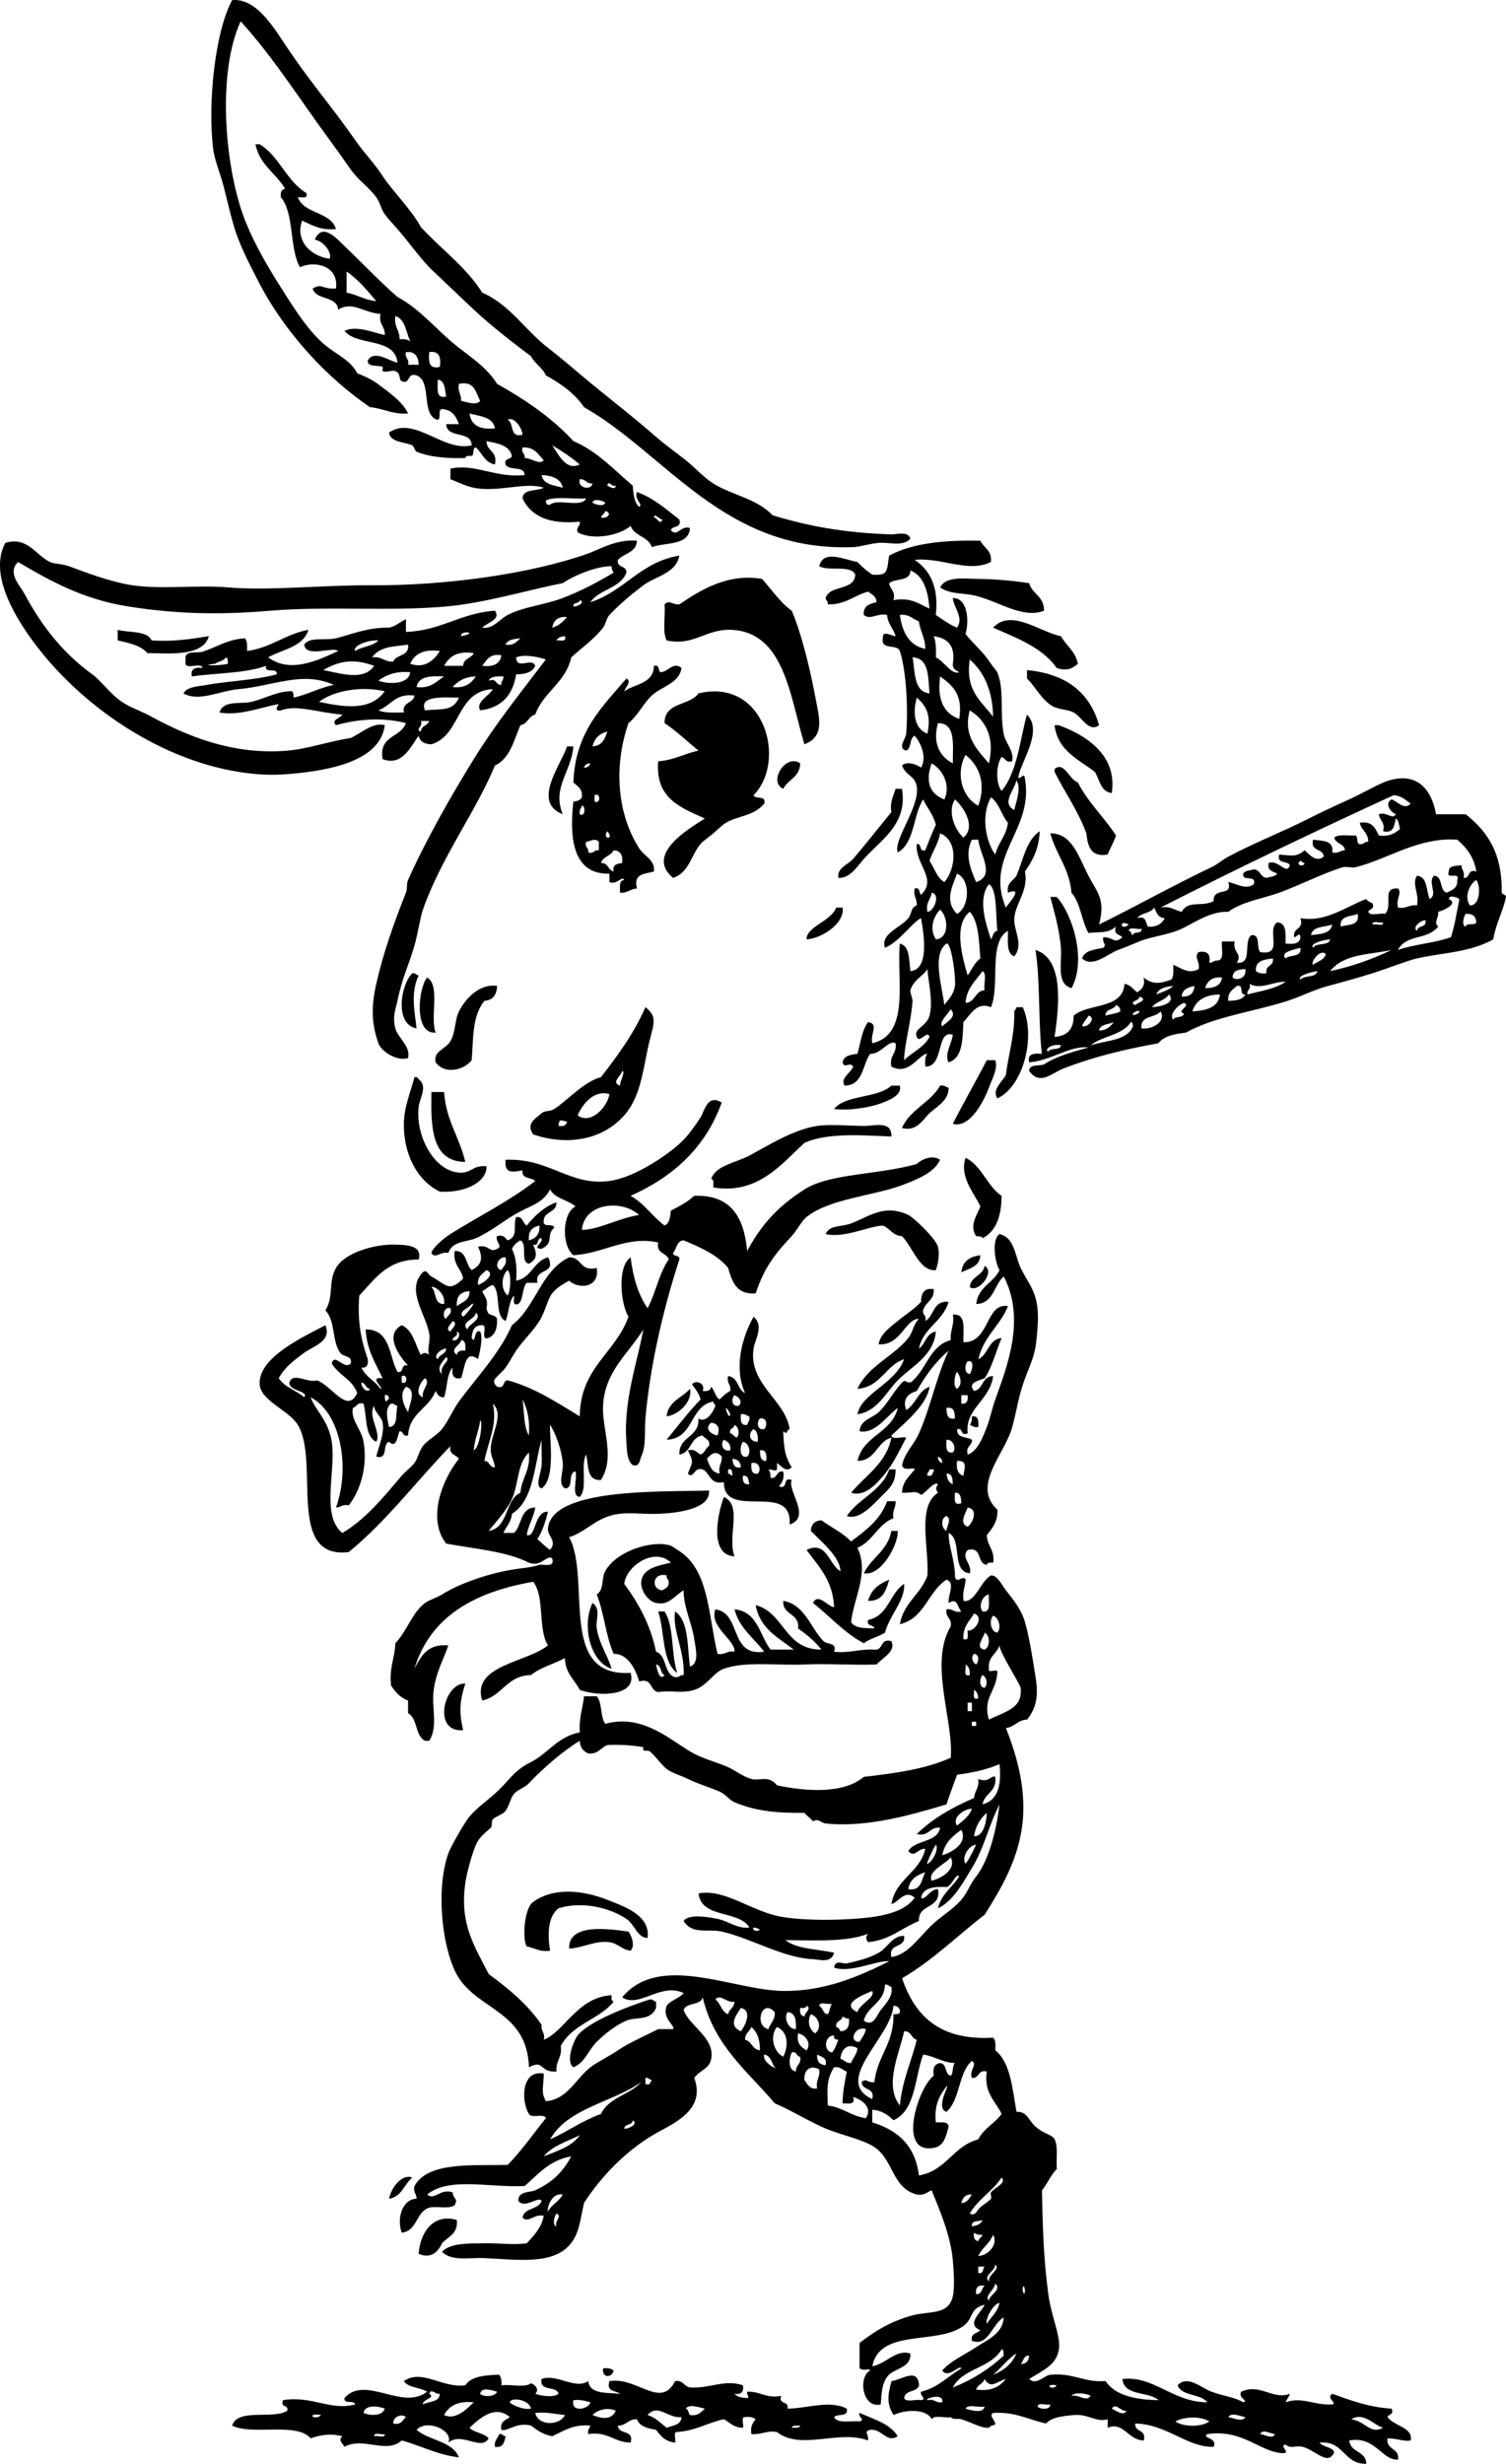 <?xml version="1.0" encoding="UTF-8" standalone="no"?>
<!-- Generator: Adobe Illustrator 13.0.2, SVG Export Plug-In . SVG Version: 6.00 Build 14948)  -->
<svg
    xmlns:rdf="http://www.w3.org/1999/02/22-rdf-syntax-ns#"
    xmlns="http://www.w3.org/2000/svg"
    xmlns:cc="http://web.resource.org/cc/"
    xmlns:xlink="http://www.w3.org/1999/xlink"
    xmlns:dc="http://purl.org/dc/elements/1.1/"
    xmlns:svg="http://www.w3.org/2000/svg"
    xmlns:inkscape="http://www.inkscape.org/namespaces/inkscape"
    xmlns:sodipodi="http://sodipodi.sourceforge.net/DTD/sodipodi-0.dtd"
    xmlns:ns1="http://sozi.baierouge.fr"
    id="Layer_1"
    style="enable-background:new 0 0 170.527 278.892"
    xml:space="preserve"
    viewBox="0 0 170.527 278.892"
    version="1.1"
    y="0px"
    x="0px"
  >
<path
      style="clip-rule:evenodd;fill-rule:evenodd"
      d="m103.09 60.971c-0.866 0.957-2.391 0.375-3.6 0.48-1.046 0.091-2.067 0.449-2.88 0.48-14.63 0.563-21.136-10.528-30.48-15.84-1.058-1.582-2.623-2.656-4.319-3.6-0.39-0.891-1.253-1.307-1.681-2.16-2.214-1.67-4.451-3.383-6.479-5.28-1.52-1.421-2.952-2.818-4.561-4.32-1.395-1.304-2.632-3.128-4.08-4.8-0.487-0.563-1.011-1.1-1.439-1.68-0.414-0.56-0.555-1.37-0.96-1.92-0.839-1.137-2.086-1.986-2.88-3.12-0.851-1.215-1.555-2.213-2.4-3.36-3.345-4.536-6.34-9.32-10.08-13.44-2.646 5.764-1.822 15.97 0.24 21.84 0.918 2.611 2.507 5.422 4.08 7.92 1.602 2.545 3.176 5.079 5.04 6.72 1.384 1.219 3.032 1.792 3.84 3.36 0.892 0.345 1.821 0.795 2.64 1.44 0.821 0.647 2.517 1.767 3.12 3.12-1.793 0.113-2.781-0.578-4.319-0.72-4.771-3.255-9.639-8.343-12.721-14.4-0.778-1.53-1.396-2.669-2.16-4.56-0.631-1.562-1.087-3.675-1.68-6-0.381-1.496-1.037-2.98-1.2-4.32-0.622-5.128 0.206-13.216 2.16-16.8 2.888-0.237 4.86 3.387 6.48 5.76 2.664 3.902 4.895 6.414 7.439 10.08 1.021 1.47 2.098 2.517 3.12 4.08 1.105 1.688 3.205 3.727 4.32 5.76 2.287 2.513 5.104 4.497 6.96 7.44 3.068 1.307 4.899 4.287 7.439 6.24 1.222 0.938 2.718 2.211 4.08 3.36 2.509 2.116 5.514 4.393 8.16 6.72 1.017 0.894 2.251 1.76 3.36 2.64 1.07 0.85 2.036 1.964 3.12 2.64 2.136 1.334 4.856 1.661 6.72 3.6 4.035 1.218 8.02 1.983 13.44 2.16 0.56 0.019 1.9-0.419 2.16 0.48z"
  />
<path
      style="clip-rule:evenodd;fill-rule:evenodd"
      d="m28.927 16.331h0.479c2.24 1.36 3.026 4.174 5.28 5.52 0.241 0.722-0.535 0.425-0.96 0.48 0.709 1.931 3.695 1.584 4.319 3.6-1.771 0.171-2.731-0.468-3.84-0.96-0.823 2.346 1.058 4.061 3.12 4.32 0.324-0.654-0.692-2.021-1.68-2.16 0.866-2.057 2.56-0.036 3.359 0.72 1.931 1.825 4.036 4.07 6 5.76 2.653 1.416 4.541 3.888 6.961 5.76 1.428 1.105 3.246 2.334 4.319 4.08 3.228 1.812 6.231 3.849 8.641 6.48 2.747 1.172 4.584 3.255 6.72 5.04 0.076 0.964 0.168 1.912 0.72 2.4 0.531-0.242-0.591-0.826-0.24-1.68 1.936 0.705 3.31 1.971 4.801 3.12 0.299 1.019-0.799 0.642-0.96 1.2 0.723 0.862 1.137-0.607 2.159-0.24-0.13 2.03-2.733 1.587-4.319 2.16-0.388-1.213-1.983-1.217-2.4-2.4-1.172 1.053-4.26 1.699-6 0.72-0.198-0.678 0.338-0.622 0.24-1.2-3.376 0.336-5.513-0.567-6.48-2.64 0.066-1.134 1.629-0.771 2.4-1.2-2.026-0.698-5.18 0.557-7.92 0-0.984-0.2-1.793-0.654-2.641-0.96v-1.2c2.73-0.626 5.133 1.089 8.4 0.72-0.01-1.11-1.822-0.418-2.16-1.2-0.21-0.771 0.623-0.498 0.721-0.96-0.301-1.22-1.618-1.422-2.881-1.68 0.015 1.186 1.288 1.113 0.96 2.64-1.163-0.197-1.437-1.284-2.159-1.92-0.444 0.036-0.147 0.813-0.48 0.96-0.341-0.021-0.68-0.04-0.72 0.24-1.979 0.045-3.938-0.073-5.521-0.72-0.186-0.076-0.308-0.646-0.479-0.72-0.936-0.405-2.475-0.325-2.641-1.44 2.82-1.988 6.184 2.242 9.36 1.44-0.02-1.741-2.817-0.703-2.88-2.4h1.44c-0.303-0.818-0.705-1.535-1.681-1.68-0.869-0.23-0.244 1.036-0.72 1.2-1.964-0.516-0.592-4.368-2.4-5.04-0.894-0.254-0.774 0.505-1.199 0.72-1.118 0.091-0.35-0.88-1.2-1.2-0.422-0.159-0.967 0.206-1.44 0-0.061-0.027 0.061-0.45 0-0.48-0.449-0.222-1.773 0.068-1.68-0.72 0.675-1.286 2.532 0.108 3.359 0.24-0.293-2.907-4.573-1.827-6-3.6 1.379-0.653 3.298 0.218 4.561 0.48 0.067-1.027-0.733-1.187-0.48-2.4-1.904-0.099-3.117-1.497-4.8-0.48-0.137-1.624-2.513-1.007-2.88-2.4 1.157-0.634 0.965 0.117 2.64 0 0.33-2.6-2.437-3.183-4.079-2.4-1.222-2.138-0.622-6.098-2.16-7.92-0.067-0.547 0.058-0.902 0.479-0.96-1.029-1.769-2.897-2.702-3.358-5.04zm10.32 16.8c1.221 0.22 2.039 0.841 3.36 0.96-1.021-1.218-2.036-2.443-3.36-3.36v2.4zm6 5.28c0.557-0.077 0.922 0.039 1.2 0.24-0.464-1.056-0.543-2.497-1.68-2.88-0.191 1.231 0.505 1.575 0.48 2.64zm0.96 2.88h1.2c-0.02-0.781-0.307-1.293-0.96-1.44h-0.479c-0.176 0.734 0.413 0.706 0.239 1.44zm3.6 0.24c0.156-1.117-0.084-1.836-1.2-1.68-0.097 1.057-0.065 1.984 1.2 1.68zm0.72 3.36c-0.171-0.789-0.114-1.806-0.96-1.92 0.029 0.931-0.291 2.211 0.96 1.92zm1.68 0.48c0.481 0.098 1.78 0.594 2.16 0-0.513-0.928-0.595-2.286-2.399-1.92-0.185 0.904 0.291 1.147 0.239 1.92zm3.839 3.12c-0.223-1.297-1.671-1.368-2.88-1.68 0.171 1.349 1.187 1.854 2.88 1.68zm3.121 0.72c-0.074-0.894-1.061-2.126-1.68-1.68 0.762 0.358 0.167 2.073 1.68 1.68zm6.48 3.36c-0.963-0.798-2.004-1.516-3.12-2.16 0.673 0.931 1.524 2.95 3.12 2.16zm-6.24-0.72c0.698-0.042 1.695 0.843 2.16 0.24-0.628-0.652-1.043-1.517-2.4-1.44-0.199 0.679 0.338 0.622 0.24 1.2zm4.32 3.36c-0.235-1.045-1.186-1.375-2.4-1.44 0.184 1.096 1.409 1.151 2.4 1.44zm3.359-0.48c-0.702 0.062-0.737-0.542-1.439-0.48-0.314 1.018 1.337 1.296 1.439 0.48zm2.641 0.24c-0.447 0.229-0.803-0.719-0.96 0 0.148 0.07 0.924 0.597 0.96 0zm-7.92 1.68c0.027 0.293 0.071 0.568 0.479 0.48 0.852-0.749 3.606 0.406 4.08-0.72-1.472 0.127-3.474-0.274-4.559 0.24zm6.72 0.24c-0.167-0.188-1.339-0.534-1.44 0 0.166 0.188 1.339 0.534 1.44 0zm-0.481 1.68c0.847 0.208 1.268-0.586 0.48-0.72-0.057 0.342-0.395 0.405-0.48 0.72zm6.96 0.24c-0.318 0.035-0.893-0.807-0.96-0.24 0.321-0.036 0.725 0.976 0.96 0.24z"
  />
<path
      style="clip-rule:evenodd;fill-rule:evenodd"
      d="m114.13 101.05c-0.181-1.141 0.605-1.315 0.96-1.92 0.779-1.781 1.099-4.021 2.641-5.04-0.084 1.997-0.813 3.347-1.68 4.56 0.459 2.087-1.08 3.612-1.2 5.28-0.103 1.425 1.111 2.9 0 4.32-0.906-0.294-0.71-1.69-0.721-2.88-2.254 1.266-0.872 6.168-1.92 8.64-1.646-0.652-2.283 0.831-3.12 1.68-0.107 1.972-0.069 4.09-1.68 4.56-0.512-0.875 0.358-2.112 0.48-3.12-1.923-0.639-0.956 3.682-3.12 3.6-0.032-0.591-0.036-1.156 0.239-1.44-0.938-0.039-2.017 2.53-4.079 1.44-0.259-1.298 0.65-1.429 0.479-2.64-0.826-0.417-1.621 1.253-2.88 1.2-0.899 1.26-0.763 3.557-2.88 3.6-0.576-0.81 0.696-1.432 0.96-2.16-0.425-0.635-0.973 0.353-1.2-0.48 0.129-0.751 0.896-0.865 1.68-0.96 0.353-1.248 0.519-2.682 1.2-3.6 1.27 0.217 0.232 1.248 0.48 2.4 4.341-0.981 2.74-7.244 3.12-11.28 1.156 0.283 1.024 1.855 1.199 3.12 1.997-0.162 1.657-3.576 1.2-6-1.017 0.506-2.44 2.677-4.08 3.36-0.544-1.593 1.7-2.208 2.641-3.36 0.435-0.534 0.237-1.179 0.96-1.44 0.053-0.773-0.425-1.016-0.24-1.92 0.646-0.166 0.464 0.496 0.72 0.72 1.91-1.824-0.702-3.448-0.479-5.76 0.631-0.071 0.188 0.931 0.96 0.72 0.396-0.963 0.748-1.971 1.2-2.88-0.282-1.158-0.981-1.899-1.44-2.88-1.161 1.798-0.956 4.964-2.88 6-0.528-1.41 2.519-5.149 2.16-7.44-0.201-1.285-1.182-1.148-1.681-2.4 0.614-0.543 1.693-0.097 2.16 0.24 0.735-1.224-0.102-2.932-0.72-3.6-0.623 0.257-0.337 1.423-0.96 1.68-1.04-0.304-0.056-1.256 0-1.92 0.238-2.854 0.005-7.166-0.72-9.36-0.285-0.835-2.195-0.044-1.92-1.44-0.088-1.018 1.039-0.21 1.439-0.24-0.238-0.881-0.884-1.356-0.96-2.4-1.119-0.255-1.893 0.627-2.64 0-0.082-1.042 0.66-1.259 1.439-1.44-0.016-0.704-0.549-0.891-0.96-1.2-1.576 0.424-2.514 1.486-4.56 1.44 0.067-0.388-0.227-0.414-0.24-0.72 0.473-1.527 3.243-0.756 3.36-2.64-0.514-1.167-3.031-0.33-4.08-0.96 0.452-1.945 2.869-0.723 4.319-0.479 0.504 0.537 1.063 1.017 1.681 1.44 0.592 0.031 1.156 0.036 1.439-0.24 0.38-0.42 0.321-1.279 0.48-1.92 2.596-1.404 6.223-1.777 10.319-1.68 0.391 0.811 1.328 1.072 1.2 2.4-2.571 1.282-5.527-0.534-8.64-0.24 1.719 1.161 2.752 3.008 2.4 6.24 0.769 0.511 1.492 1.068 2.399 1.44 0.81-1.139-0.402-2.31-0.479-3.36 1.742-0.018 1.856 2.724 1.439 4.08 1.081 1.322 1.902 1.887 2.88 3.36 0.13 0.196 0.688 0.883 0.721 0.96 0.822 1.99 0.271 4.544 0.72 6.96 0.199 1.072 1.22 1.967 0.96 3.12-0.766 0.206-0.742-0.377-1.2-0.48-0.633 0.901-0.67 2.963 0 3.84 1.809-2.096 2.15-6.168 2.88-8.64 1.844 1.82-0.601 5.198-0.96 6.96-0.073 0.75 0.693-0.61 0.721 0.24 1.086 5.889-4.611 8.695-2.16 14.64 0.38-0.54 2.09-2.38 0.24-1.68zm-12-36.719c-1.91 0.127 1.17-0.078 0 0zm-1.44 1.68c0.073 0.727 0.742 0.857 0.479 1.92 2.034-0.354 2.903 0.457 4.08 0.96-0.179-1.981-0.629-3.691-2.16-4.32 0 1.284-1.71 0.857-2.4 1.44zm4.08 7.44c0.001-1.281-0.582-1.979-0.721-3.12-0.722-0.238-1.07-0.849-2.159-0.72 0.29 1.943 1.02 3.458 2.88 3.84zm1.2 0.96c0.889 0.396 1.792 2.04 2.64 1.68-0.352-0.208-0.761-0.359-0.72-0.96 0.327-2.087-0.622-2.898-2.16-3.12 0.25 0.632 0.28 1.473 0.24 2.4zm-0.72 4.08c-0.17-1.831-0.016-3.984-1.92-4.08 0.31 1.685 0.11 3.883 1.92 4.08zm7.2 2.64c-0.06-2.98-1.025-5.054-2.64-6.48-0.54 3.574 1.34 4.741 2.64 6.48zm-3.84 0.24c0.47-2.79-0.806-3.835-2.16-4.8-0.35 2.67 0.43 4.204 2.16 4.8zm-3.6 1.68c0.429-2.028-0.062-3.106-1.199-4.08-0.52 1.78-0.22 3.576 1.2 4.08zm6.96 3.36c0.712-2.909-0.382-4.919-2.16-6-0.81 2.896 0.88 4.488 2.16 6zm-4.08 0c-0.02-2.061 0.391-4.551-1.681-4.56-0.64 2.256 0.19 3.784 1.68 4.56zm2.88 4.8c0.905-2.465 0.138-4.539-1.44-5.76-1.16 2.123-0.4 4.781 1.44 5.76zm-3.84-0.72c0.802-1.742-0.32-3.477-1.44-4.08-0.71 1.98-0.29 3.427 1.44 4.08zm7.92 1.2c0.176-0.872 0.845-2.503 0.239-3.36-0.22 1.151-1.75 2.552-0.24 3.36zm-2.16 5.04c0.334-1.345 1.256-2.104 1.439-3.6-0.736-0.863-0.985-2.214-1.92-2.88-1.12 1.956-0.66 4.898 0.48 6.48zm-3.6-1.92c1.465-1.226 0.039-3.445-0.96-4.32-0.88 1.333-0.03 3.451 0.96 4.32zm-3.84 2.64c0.562 0.798 0.817 1.902 1.681 2.4 1.266-1.428 1.644-4.665-0.48-5.52-0.22 1.225-0.86 2.019-1.2 3.12zm5.28 2.4c2.239-0.728 0.421-3.106 0.24-4.8h-0.721c-0.84 1.663-0.15 3.337 0.48 4.8zm-2.16 3.599c1.368-0.712 1.617-3.803 0-4.56-0.64 1.63-1.39 3.19 0 4.56zm3.84 2.88c0.241-0.319 0.228-0.893 0.721-0.96-0.2-1.769-0.002-4.807-0.96-5.28-1.27 1.65-0.37 4.42 0.24 6.24zm-7.2-3.12c0.713 0.031 1.549-1.963 0.48-2.16-0.08 0.8-0.7 1.07-0.48 2.16zm0.96 3.12c1.6-0.124 1.368-2.637 0.479-3.36-0.8 0.85-1.23 2.15-0.48 3.36zm3.6 4.08c0.472-0.649 0.783-1.457 1.439-1.92-0.171-1.989-0.17-4.15-1.199-5.28-1.84 1.45-0.9 4.96-0.24 7.2zm-2.64 3.36c0.362-0.554 1.026-1.083 1.199-2.16 0.13-0.807-0.393-4.998-0.96-4.8-1.68 1.25-0.49 4.82-0.24 6.96zm-3.84-1.68c-0.07 0.238 0.255 0.968 0.24 1.2-0.144 2.234-0.941 5.036-0.96 6.72 0.923-0.917 2.254-1.426 2.88-2.64-0.262-0.849-1.178 0.849-1.439 0-0.442-0.927 1.093-1.135 1.439-2.4 0.436-1.588-0.125-3.728-0.24-5.28-0.45 0.79-1.57 1.2-1.92 2.4zm6.24 1.44c1.122-0.079 1.039-1.362 2.16-1.44-0.148-0.651 0.305-1.904-0.24-2.16-0.75 1.09-1.8 1.89-1.92 3.6zm-2.64 2.64c0.403-0.408 1.784-1.08 0.96-1.92-0.3 0.52-1.38 1.48-0.96 1.92z"
  />
<path
      style="clip-rule:evenodd;fill-rule:evenodd"
      d="m91.086 84.251c-1.656-5.498-2.299-12.802-8.399-12.96-2.804-0.072-4.189 1.88-7.2 1.2-0.505-0.936-0.12-2.76-0.24-4.08 0.533-0.556 0.937 0.082 1.681 0 2.39-1.615 5.456-3.546 9.359-2.88 1.101 1.219 2.015 2.625 3.36 3.6 0.926 2.079 1.975 6.041 2.64 9.6 0.467 2.504 1.181 4.609-1.201 5.52z"
  />
<path
      style="clip-rule:evenodd;fill-rule:evenodd"
      d="m118.21 69.131c-2.366 0.935-5.046-1.008-7.68-1.68-1.458-0.372-2.885-0.127-4.08-0.96 0.701-1.33 2.809-0.97 4.32-0.96 2.099 0.013 4.325 0.256 5.76 0.48 0.35 1.251 1.72 1.481 1.68 3.12z"
  />
<path
      style="clip-rule:evenodd;fill-rule:evenodd"
      d="m122.05 75.131c-0.66 0.608-1.323 0.841-2.4 0.48-1.616-2.303-4.47-3.371-7.2-4.56 2.023-2.22 5.355 0.524 7.68 0.96 0.6 1.078 1.65 1.707 1.92 3.12z"
  />
<path
      style="clip-rule:evenodd;fill-rule:evenodd"
      d="m13.327 71.291c1.313 0.366 3.306 0.054 3.84 1.2 2.49 0.17 4.477-0.164 6.48-0.48-0.643 2.494-5.198 1.878-6.96 1.92-0.729-0.871-2.064-1.136-3.36-1.44v-1.2z"
  />
<path
      style="clip-rule:evenodd;fill-rule:evenodd"
      d="m116.29 75.851c4.379 0.421 7.104 2.497 8.16 6.24-1.186 0.856-1.902-0.906-2.88-1.44-0.684-0.373-1.705-0.315-2.4-0.72-1.257-0.731-1.954-2.251-2.88-3.12v-0.96z"
  />
<path
      style="clip-rule:evenodd;fill-rule:evenodd"
      d="m85.327 90.011c0.188 0.531 1.486-0.046 1.2 0.96-1.189 1.428-2.948 1.345-4.32 2.16-0.463 0.275-0.987 0.814-1.439 1.2-0.485 0.414-1.077 0.797-1.44 1.2-1.016 1.126-1.324 3.315-3.12 3.84-3.215-2.674 1.859-5.602 3.601-6.72-2.689-1.231-5.627-2.213-5.28-6.48 1.802-0.118 2.966-0.875 4.56-1.2-1.271-1.049-2.457-2.183-3.84-3.12-0.017-2.417 2.856-1.944 3.84-3.36 7.49-1.816 10.049 7.684 6.238 11.52z"
  />
<path
      style="clip-rule:evenodd;fill-rule:evenodd"
      d="m119.41 82.091h0.48c3.215 1.186 6.632 3.447 6 7.68-1.285-0.155-1.365-1.515-1.92-2.4-1.85-1.429-4.2-2.359-4.56-5.28z"
  />
<path
      style="clip-rule:evenodd;fill-rule:evenodd"
      d="m64.207 84.491h0.721c-0.234 2.898-2.465 4.664-1.2 7.68-3.548-1.359-0.217-5.557 0.479-7.68z"
  />
<path
      style="clip-rule:evenodd;fill-rule:evenodd"
      d="m90.607 86.411c-0.025 1.575-1.391 1.81-1.92 2.88-1.736-0.745 0.258-4.044 1.92-2.88z"
  />
<path
      style="clip-rule:evenodd;fill-rule:evenodd"
      d="m126.37 94.571c-0.264 0.775-0.647 1.432-0.96 2.16-1.93 0.33-2.235-0.964-2.4-2.4-0.943-2.577-2.43-4.61-3.6-6.96-0.039-0.279 0.053-0.427 0.24-0.48 0.943-0.444 1.456 1.351 2.4 1.68 1.16 2.281 2.96 3.92 4.32 6z"
  />
<path
      style="clip-rule:evenodd;fill-rule:evenodd"
      d="m101.41 89.291h0.72c0.641 3.791-2.035 5.538-4.08 7.68-0.93 0.975-1.733 2.482-3.119 2.4-0.175-1.171 1.084-1.464 1.68-2.16 1.413-1.65 2.809-3.439 4.32-5.28-0.19-1.232 0.25-1.823 0.48-2.64z"
  />
<path
      style="clip-rule:evenodd;fill-rule:evenodd"
      d="m118.93 101.53h0.72c1.79 1.942 3.426 7.153 1.68 10.32-1.769-0.481-1.066-2.867-1.2-4.56-0.18-2.2-0.81-4.23-1.2-5.76z"
  />
<path
      style="clip-rule:evenodd;fill-rule:evenodd"
      d="m95.407 102.73c0.275 1.887-2.551 3.552-4.08 3.6-0.037-1.437 2.758-2.013 3.36-3.6h0.72z"
  />
<path
      style="clip-rule:evenodd;fill-rule:evenodd"
      d="m46.687 110.17c0.388-0.067 0.413 0.227 0.72 0.24-0.981 2.052-0.401 4.33-0.24 6-2.542-0.46-1.787-4.99-0.48-6.24z"
  />
<path
      style="clip-rule:evenodd;fill-rule:evenodd"
      d="m48.367 110.65c1.52 0.881 0.301 4.499 0.96 6.24-2.535 0.19-1.941-5.12-0.96-6.24z"
  />
<path
      style="clip-rule:evenodd;fill-rule:evenodd"
      d="m56.287 111.61c-0.045 0.995-0.469 1.612-1.439 1.68-1.4 1.761-1.233 4.18-1.44 6.72-0.9 1.17-3.084 1.634-4.08 0.24-0.296-1.289 1.135-1.466 1.68-2.4 0.602-1.028 0.47-2.386 0.961-3.36 0.795-1.58 2.433-3.19 4.318-2.88z"
  />
<path
      style="clip-rule:evenodd;fill-rule:evenodd"
      d="m73.086 114.01c1.562 1.22 0.801 2.031 0.24 4.8-0.605 2.989-0.964 5.537-2.64 7.44-2.521 2.864-6.563 3.44-10.32 2.16-0.827-1.228 0.229-1.762 0.96-2.4 0.369-0.322 0.935-0.158 1.44-0.48 1.378-0.878 3.372-3.11 5.279-3.6 1.896-2.43 3.716-4.92 5.041-7.92zm-2.879 8.88c-0.021-0.524 0.657-1.552 0.24-1.68-0.102 0.6-1.311 1.32-0.24 1.68zm-4.8 3.36c1.417 1.071 3.326-0.804 3.6-2.4-1.695-0.52-3.012 1.05-3.6 2.4zm-2.16 1.2c0.547 0.067 0.902-0.058 0.96-0.48-0.611-0.12-0.931-0.41-0.96 0.48z"
  />
<path
      style="clip-rule:evenodd;fill-rule:evenodd"
      d="m115.09 114.01h0.721c1.535 3.406 0.003 9.034-2.88 10.32-0.65-1.013 0.58-1.891 0.96-2.64 0.302-2.337 0.967-4.312 0.96-6.96-0.07-0.39 0.22-0.41 0.24-0.72z"
  />
<path
      style="clip-rule:evenodd;fill-rule:evenodd"
      d="m112.69 120.01c0.343 0.914-0.315 2.023-0.72 3.12-0.492 1.334-2.105 4.646-4.08 4.08 1.237-2.442 2.589-4.771 3.84-7.2h0.96z"
  />
<path
      style="clip-rule:evenodd;fill-rule:evenodd"
      d="m46.927 121.93c0.278-0.039 0.427 0.053 0.479 0.24 1.065 0.764 0.118 2.131 0 3.12-0.384 3.227 1.704 7.233 4.561 7.44 1.475 0.107 1.455-0.849 3.119-0.72 0.06 1.849-2.525 3.051-5.279 2.879-2.512-1.202-4.111-4.156-4.08-7.68 0.017-1.92 0.793-3.64 1.2-5.28z"
  />
<path
      style="clip-rule:evenodd;fill-rule:evenodd"
      d="m101.89 122.89c0.287 1.068-1.177 1.619-1.92 1.92-1.491 0.604-4.058 0.94-5.521 0.72 1.247-1.619 4.94-1.192 6.48-2.64h0.96z"
  />
<path
      style="clip-rule:evenodd;fill-rule:evenodd"
      d="m107.41 123.13c0.055 1.431-1.402 2.167-2.16 2.88-0.731 0.688-1.432 2.12-3.12 1.68 0.917-2.124 3.224-2.856 4.32-4.8 0.5-0.1 0.63 0.17 0.96 0.24z"
  />
<path
      style="clip-rule:evenodd;fill-rule:evenodd"
      d="m48.847 123.61h1.439c0.212 3.229 1.757 5.124 2.4 7.92-3.861-0.06-3.897-3.94-3.839-7.92z"
  />
<path
      style="clip-rule:evenodd;fill-rule:evenodd"
      d="m100.93 128.65c-2.796-0.099-7.146-0.517-9.841 0.72-2.588 2.378-5.303 5.888-10.319 5.04-0.021-0.38 0.115-0.916-0.24-0.96 0.499-1.526 2.787-1.83 4.32-2.64 1.905-1.008 4.977-2.969 7.68-3.36 1.448-0.209 3.649-0.012 5.28 0 1.254 0.01 3.19-0.64 3.12 1.2z"
  />
<path
      style="clip-rule:evenodd;fill-rule:evenodd"
      d="m109.33 131.05c1.868 0.932 2.417 3.183 4.08 4.32-0.009 2.312-0.632 4.008-2.16 4.8-0.038-0.281-0.438-0.202-0.72-0.24-0.772-1.183-0.005-2.198 0.479-3.359-0.71-1.56-2.4-3.33-1.68-5.52z"
  />
<path
      style="clip-rule:evenodd;fill-rule:evenodd"
      d="m105.97 143.77c-1.837 0.202-2.624-2.633-3.841-3.841-1.059-0.061-1.348-0.892-2.159-1.199-1.646 0.063-4.37 1.466-6.48 0.96 0.43-1.054 1.769-0.78 2.88-1.2 2-0.756 3.765-2.259 6.48-0.96 0.623 0.298 3.128 2.689 3.359 3.6 0.19 0.75 0.07 1.74-0.24 2.64z"
  />
<path
      style="clip-rule:evenodd;fill-rule:evenodd"
      d="m111.01 142.09c-0.07 1.289-1.225 1.495-2.159 1.92 0.13-1.22 0.94-1.78 2.16-1.92z"
  />
<path
      style="clip-rule:evenodd;fill-rule:evenodd"
      d="m111.49 143.29c1.25 0.657-0.732 3.143-1.68 2.4 0.11-1.25 1.48-1.24 1.68-2.4z"
  />
<path
      style="clip-rule:evenodd;fill-rule:evenodd"
      d="m102.37 153.85c-2.142 0.739-2.616 3.144-5.28 3.36 1.174-2.586 4.1-3.662 5.761-5.76 0.529-0.67 0.567-1.548 1.199-2.16-1.55-0.027-2.049 3.069-4.56 2.88 0.183-1.194 1.383-1.988 2.16-2.64 0.883-0.74 1.86-1.316 2.64-2.16 0.021-0.938 0.294-1.626 1.44-1.44 0.08 1.281-0.965 1.436-1.2 2.4-0.099 0.578 0.438 0.521 0.24 1.2 1.046-0.554 0.84-2.359 2.64-2.16-0.642 2.238-2.864 2.896-3.36 5.28 0.769-0.512 0.809-1.752 1.921-1.92-0.239 2.757-2.774 3.952-4.32 5.52-1.338 1.355-2.303 3.523-4.561 3.84 0.435-2.36 4.331-3.49 5.281-6.24z"
  />
<path
      style="clip-rule:evenodd;fill-rule:evenodd"
      d="m78.126 157.21c0.318 1.283-1.104 2.893-2.64 3.12 0.182-1.74 1.749-2.09 2.64-3.12z"
  />
<path
      style="clip-rule:evenodd;fill-rule:evenodd"
      d="m109.81 161.29c0.187-0.214 0.258-0.542 0.239-0.96 0.75-0.109 0.768 0.513 0.721 1.2-0.51 0.1-0.64-0.16-0.96-0.24z"
  />
<path
      style="clip-rule:evenodd;fill-rule:evenodd"
      d="m100.69 166.33h0.72c-0.001 1.583-0.652 2.1-1.68 3.12-0.822 0.816-2.405 2.666-3.84 2.16 1.333-2.02 3.931-2.79 4.8-5.28z"
  />
<path
      style="clip-rule:evenodd;fill-rule:evenodd"
      d="m83.167 176.17c-2.917-0.131-1.901-4.879-1.199-6.72 2.154 0.98 0.348 4.44 1.199 6.72z"
  />
<path
      style="clip-rule:evenodd;fill-rule:evenodd"
      d="m100.45 169.93h0.96c0.053 0.773-0.425 1.016-0.24 1.92-1.78 0.699-2.337 2.624-4.08 3.36 1.361 2.796-0.438 5.738-0.72 8.4 0.404 0.715 1.547 0.692 2.64 0.72-0.097-0.463-0.93-0.189-0.72-0.96 2.292-0.429 2.436-3.005 4.08-4.08 0.171 1.804-1.67 3.586-2.16 5.521-0.73 0.469-1.731 0.668-2.399 1.199-2.252-1.188-3.822-3.058-5.761-4.56 0.59-1.194 1.617 0.375 2.4 0.479-0.142-3.059-1.771-4.628-3.12-6.479 2.304-1.135 2.544 1.74 3.84 2.399-0.061-1.621-2.137-3.301-3.359-4.56 0.046-0.754 0.445-1.154 1.199-1.2 1.111 0.81 2.429 1.412 3.36 2.4 1.631-1.24 3.312-2.44 4.08-4.56z"
  />
<path
      style="clip-rule:evenodd;fill-rule:evenodd"
      d="m100.93 173.29h0.72c0.109 1.452-1.849 5.176-3.84 4.8 0.86-1.78 2.72-2.56 3.12-4.8z"
  />
<path
      style="clip-rule:evenodd;fill-rule:evenodd"
      d="m81.247 187.21c0.891 0.17 1.03-0.41 1.92-0.24 0.119-1.348-2.907-2.814-2.16-4.8 3.004 0.438 1.519 5.362 5.521 4.8-1.16-1.56-2.807-2.634-3.36-4.8 2.634 0.246 2.831 2.93 4.08 4.561h2.641c-1.762-1.359-3.864-2.377-4.32-5.04 3.281 0.879 3.264 5.056 7.439 5.04-0.73-0.949-1.66-1.699-2.64-2.4 0.188-1.787-1.768-1.433-1.68-3.12 2.476 0.431 3.079 3.066 4.56 4.561 0.415 0.418 1.551 0.1 1.2 1.199 1.787 0.188 2.862-0.338 4.56-0.239 1.065 0.104 0.594-1.327 1.921-0.96 0.571 1.143-1.045 1.929-1.681 2.64-2.818 0.09-5.516-0.12-8.16 0-3.056 0.139-6.637-0.398-9.119 0.479-1.186 0.42-1.914 1.956-3.36 2.4-1.399 0.43-2.475 0.026-4.08 0.24-0.993-0.127-0.601-1.64-2.16-1.2-0.469-1.636-1.411-3.166-2.88-3.12-0.898-1.981-1.087-4.673-1.92-6.72 0.897-0.629 0.478-1.768 0.96-2.641 1.3-2.352 5.473-3.569 7.44-2.88 0.081 0.029 1.114 0.693 1.439 0.96 2.859 2.34 2.825 6.99 3.838 11.28zm-10.56-7.92c1.591 2.169 2.952 4.567 3.6 7.68 1.267 0.414 0.839 2.521 2.16 2.88 0.454 0.055 0.529-0.271 0.96-0.239 0.157-2.72-1.321-5.077-0.96-7.2 1.561 1.079 1.358 3.922 1.68 6.24 1.114-0.353 0.627-2.1 0.48-3.12-0.261-1.817-1.228-3.648-1.2-5.521-1.202 0.759-1.663 1.729-3.12 1.44-0.91-0.181-1.776-1.45-1.68-2.4 0.147-1.445 1.658-1.788 3.36-2.16-1.781-1.79-5.064 0.31-5.28 2.4zm4.319 0.72c0.352-0.208 0.761-0.359 0.721-0.96-0.014-0.307-0.308-0.332-0.24-0.72-1.62-0.4-1.815 1.6-0.481 1.68zm0.241 9.6c-0.529-0.19-0.312-1.128-0.96-1.2 0.079 0.5 0.413 1.96 0.96 1.2z"
  />
<path
      style="clip-rule:evenodd;fill-rule:evenodd"
      d="m100.69 178.81c-0.361 1.238-0.744 2.455-2.4 2.399 0.338-1.26 1.252-1.94 2.4-2.4z"
  />
<path
      style="clip-rule:evenodd;fill-rule:evenodd"
      d="m67.086 181.45c1.01 0.669 0.334 1.958 0.48 2.88 0.28 1.77 1.293 3.142 1.68 4.56-2.3-0.7-3.439-4.71-2.16-7.44z"
  />
<path
      style="clip-rule:evenodd;fill-rule:evenodd"
      d="m74.527 182.41h0.72c1.115 1.685 0.721 4.879 1.44 6.96-1.781-1.26-1.392-4.69-2.16-6.96z"
  />
<path
      style="clip-rule:evenodd;fill-rule:evenodd"
      d="m52.687 190.57c-0.615 1.941-0.749 3.104-0.24 5.279-3.53 0.31-2.197-5.38 0.24-5.28z"
  />
<path
      style="clip-rule:evenodd;fill-rule:evenodd"
      d="m73.327 219.37c-1.177-0.027-1.439-1.514-2.399-2.16-1.904-1.281-5.04-2.031-7.681-1.2-1.219 0.917-1.266 2.975-0.96 4.801-1.211 0.171-1.752-0.328-2.64-0.48-0.505-0.67-0.34-4.285 0.72-5.04 2.455-1.749 5.776-1.266 8.4-0.24 1.958 0.77 4.9 1.76 4.56 4.32z"
  />
<path
      style="clip-rule:evenodd;fill-rule:evenodd"
      d="m71.167 218.65c0.337 0.467 0.784 1.545 0.24 2.16-0.955-0.093-1.425-0.824-2.4-0.961-1.602-0.224-2.999 0.654-4.56 0.721-0.108-2.88 4.395-2.25 6.72-1.92z"
  />
<path
      style="clip-rule:evenodd;fill-rule:evenodd"
      d="m74.287 227.29c-0.652 1.515-2.212 0.965-3.359 1.44-1.205 0.498-2.476 1.529-3.36 2.399-0.931 0.916-1.34 2.369-2.64 2.88-0.916-0.641 0.019-3.007 0.479-3.6 1.232-1.583 5.745-3.314 8.16-4.08 0.388-0.067 0.413 0.227 0.72 0.24v0.72z"
  />
<path
      style="clip-rule:evenodd;fill-rule:evenodd"
      d="m46.687 246.49c-0.935 0.745-1.181 2.18-2.641 2.399 0.266-1.26 1.45-2.86 2.641-2.4z"
  />
<path
      style="clip-rule:evenodd;fill-rule:evenodd"
      d="m51.727 251.29c0.166 1.606-1.006 1.874-1.681 2.64-0.452 1.002-1.255 1.775-2.64 1.2 0.158-2.46 1.695-4.62 4.321-3.84z"
  />
<path
      style="clip-rule:evenodd;fill-rule:evenodd"
      d="m68.287 268.09c0.557-0.076 0.922 0.039 1.2 0.24-0.133 0.79-1.337 0.96-1.2-0.24z"
  />
<path
      style="clip-rule:evenodd;fill-rule:evenodd"
      d="m56.527 275.53c0.388-0.067 0.413 0.227 0.72 0.24-0.137 0.663-0.254 1.346-1.2 1.199-0.115-0.75 0.341-0.94 0.48-1.44z"
  />
<path
      style="clip-rule:evenodd;fill-rule:evenodd"
      d="m108.85 268.09c-0.188-0.48-1.476 1.217-2.16 0.24 0.977-1.106 2.572-1.793 3.84-2.64 1.216-0.813 3.037-1.516 3.12-3.36-1.299 0.656-1.715 3.357-3.601 2.64-0.182-0.901 0.629-0.812 0.96-1.199-1.708-0.688 0.154-2.049 0.48-2.881-1.718 0.39-1.221 1.537-2.4 2.4-3.011 2.206-9.454 0.219-10.319 4.56 1.584-0.281 2.69-1.962 4.319-1.439 0.08 1.717-1.936 1.629-2.64 2.64-0.576 0.827-0.622 1.682-0.72 3.12-2.075 0.509-2.607-3.108-1.2-3.84-0.166-0.321-0.641 0.118-1.2-0.24v-2.88c1.827-1.419 3.641-2.486 6-3.12 1.958-0.525 4.061 0.01 4.561-2.16 0.237-1.03 0.104-2.914 0-4.08-0.264-2.928-1.573-5.852-2.4-7.92-0.519 0.201-0.818 0.622-1.68 0.48-2.893-0.743-2.625-4.161-5.04-5.521-1.565-0.881-3.817-1.255-5.761-2.159-1.935-0.902-3.552-1.908-5.279-2.641-3.079-3.641-6.895-6.545-8.16-12-0.235 0.965-1.873 0.527-2.16 1.44 0.642 1.807 3.572 3.155 3.12 5.52-0.226 1.178-1.128 1.146-1.92 2.16 1.188 3.225-1.542 4.785-3.84 6-3.704 1.958-6.758 5.213-8.641 8.16-0.468 2.083-0.543 3.554-1.68 4.8-2.005 2.199-5.833 1.615-9.6 1.44-1.73-0.081-3.719 0.397-4.801-0.721 0.993-1.024 2.992-0.911 4.561-0.96 1.704-0.052 3.456 0.227 5.04 0 0.799-0.88 1.651-1.708 1.92-3.119-1.096-0.232-1.676 0.844-2.4 0.239 0.165-1.195 1.831-0.889 2.16-1.92-0.364-0.58-1.905 0.95-2.64 0-0.035-1.127 1.336-0.931 1.92-1.2 1.834-0.845 3.064-1.967 4.08-3.84-2.454 0.427-3.745 2.016-5.28 3.36-4.004 0.212-8.558-1.067-11.04 0.96 0.83 0.735 1.496-0.734 2.88-0.24 0.08 0.85 0.66 0.59 0.24 1.44-0.516 0.444-1.758 0.162-2.64 0.239-1.798 0.283-1.479 2.682-3.36 2.881-0.578-1.519 0.007-3.789 1.68-3.841 0.006-0.564-0.413-0.706-0.239-1.439 1.564-2.867 6.95-2.255 10.56-2.4 1.592-1.607 2.885-3.515 4.32-5.279-0.207-0.594-1.671 0.07-1.92-0.48-0.914-1.438-0.852-5.076 1.68-4.56-0.001 1.43-0.362 2.071 0.24 3.119 2.449-0.191 3.424-2.604 5.04-3.84 0.789-0.604 2.143-1.249 3.12-1.92 1.149-0.789 2.881-1.555 4.56-2.399h1.68c0.281-0.454-1.271-1.12-0.72-2.641 0.46-0.66 1.425-0.814 1.92-1.439-2.623-1.241-5.03 1.756-6.96 0.479 4.235-5.107 12.548-0.786 18.24-0.72 4.689 0.055 8.58-1.652 12-3.36-1.358-0.153-4.378 1.377-6.24 0.721 0.103-0.965 1.01-0.383 1.44-0.48 1.212-0.276 2.517-0.586 3.6-1.2 1.022-0.579 1.527-1.935 2.88-1.92 0.206 1.486-1.818 0.742-1.439 2.4 1.84-0.246 3.021-2.122 4.56-3.601 1.048-1.006 2.433-1.799 3.36-2.88 0.671-0.782 0.952-1.718 1.68-2.64 1.326-1.68 2.262-4.906 2.64-8.16-1.242 2.451-1.754 5.001-3.12 7.2-0.904 1.457-2.051 3.735-3.84 4.56 0.376-1.624 1.633-2.367 2.4-3.6-0.379-0.44-0.816 1.09-1.44 1.2-1.435-0.075-2.643 0.076-2.88 1.2 0.431 0.414 1.049-1.02 1.92-0.961 0.389 2.31-2.271 1.568-2.16 3.601-1.943 0.776-3.279 2.16-5.76 2.399-0.277-0.354-0.277-0.604 0-0.96-2.371 0.995-6.703 0.742-9.359 0.721 1.279 1.04 3.638 1.002 5.52 1.439-0.353 1.258-1.765 0.742-2.4 0.721-3.319-0.116-7.026-2.377-10.319-3.12-1.559-0.352-3.359 0.388-4.32-1.2 0.515-0.822 2.714-0.471 3.84-0.24 1.181 0.242 2.403 1.205 3.601 0.96-1.221-1.979-5.435-0.966-5.761-3.84 3.002-0.567 5.949 2.036 9.36 2.64 1.995 0.354 5.1 0.445 8.16 0.24 2.578-0.173 5.679-0.549 6.96-2.399-1.159-0.987-1.825 0.565-2.64 0.72 0.489-2.87 3.202-3.518 3.84-6.24-0.742-0.163-1.258 1.117-1.92 0.24 0.768-1.312 3.264-0.896 3.6-2.641-1.241-0.12-1.207 1.033-2.64 0.721 1.698-1.701 4.014-3.029 6.479-4.08 0.061-0.819 0.607-1.153 0.48-2.16 1.201 0.504 1.438-0.46 1.92-0.24 0.218 1.738-1.223 1.817-1.44 3.12 1.715-0.445 2.186-2.134 1.92-4.56-1.392 0.607-3.017 0.983-4.8 1.199-0.404 1.116-0.823 2.217-1.2 3.36-3.661 1.093-8.94 2.675-13.68 2.16-0.598-0.065-0.735-0.629-1.44-0.24-0.271-0.369-0.689-0.591-0.96-0.96-3.089 0.029-5.457-0.168-7.92-1.2-0.586-0.245-0.962-0.882-1.68-1.199-1.209-0.536-2.363-0.834-3.6-1.44-0.717-0.351-1.68-0.652-2.16-0.96-0.842-0.538-1.435-1.591-2.16-2.16-0.259-0.203-0.92 0.166-0.72-0.479-1.238-0.202-2.567-0.313-4.08-0.24-0.754 0.286-1.022 1.059-2.16 0.96-0.54-0.261-0.948-0.651-0.96-1.44-1.85 1.115-4.104 3.05-5.76 4.8-0.539 0.57-1.229 0.687-1.681 1.2-0.441 0.504-0.51 1.314-0.96 1.92-0.339 0.456-1.099 0.611-1.439 0.96-0.201 0.206-0.04 0.754-0.24 0.96-0.361 0.373-1.288 0.985-1.68 1.921-0.484 1.153-1.039 3.186-1.2 4.319-0.661 4.656 0.974 7.042 2.64 10.32 2.258 1.663 4.41 3.43 6 5.76-0.117 0.758 0.433 0.848 0.24 1.68 2.358-0.922 3.808-4.831 7.68-5.04-0.021 0.341-0.039 0.681 0.24 0.721-1.604 2.016-4.67 2.517-6 5.04 0.199 1.319-0.601 1.639-0.48 2.88-1.958 0.135-1.374-1.427-3.119-0.48-0.191-6.215-5.546-6.464-7.92-10.08-1.827-2.781-2.731-9.892-1.2-14.159 0.244-0.682 1.53-2.946 2.16-3.841 0.848-1.205 2.401-2.18 3.6-3.359 1.404-1.383 1.671-2.137 3.6-3.12 1.977-1.008 2.95-2.844 5.521-3.36-0.117-1.637 0.331-2.709 0.479-4.08h1.44c0.642 0.719 0.377 2.343 0.96 3.12 4.059-1.132 7.062 1.583 9.6 3.12 1.294 0.784 2.644 1.098 4.08 1.68 0.969 0.393 1.852 1.172 2.88 1.44 0.978 0.255 1.934-0.473 2.881 0.72 3.263 0.688 7.533 1.004 9.84-0.96 3.596-0.403 7.089-0.911 9.84-2.16 0.339-4.187-2.495-10.744 0-14.88 0.155-0.955-0.636-0.965-0.48-1.92 0.758-0.117 0.848 0.433 1.681 0.24-0.498-0.51-0.397-1.617-1.44-0.96-0.105-0.891 0.802-2.275-0.24-2.64-2.102 1.338-2.48 4.398-5.279 5.039 0.417-2.462 2.383-3.376 3.119-5.52 0.166-3.283-1.199-7.843 1.2-9.36-0.277-0.354-0.277-0.604 0-0.96-0.464-0.37-1.313 0.916-1.92 1.2-0.689-0.541-0.873-0.196-2.16-0.24 0.056-1.305 0.852-1.868 1.44-2.64-0.07-0.326-1.27 0.298-1.44-0.48 0.319-1.431 1.325-2.267 1.92-3.6 1.32-2.959 1.998-6.514 3.36-9.36-1.472 1.248-2.629 2.812-3.6 4.561-1.041 0.312-1.651 0.96-1.2 2.16 1.099-0.662 1.335-2.186 2.64-2.641-0.293 2.048-2.705 4-4.319 5.521 0.103 0.536 1.183 0.097 1.68 0.24-0.669 1.25-1.407 2.882-2.4 4.08-0.854 1.03-2.225 2.678-3.84 2.159 1.617-1.982 3.947-3.252 4.561-6.239-1.687 0.474-1.729 2.591-3.841 2.64 0.637-2.884 3.888-3.152 4.561-6-1.271 0.919-2.575 2.984-4.32 2.64 0.032-1.268 1.465-1.499 2.16-2.16 1.03-0.979 1.656-2.313 2.64-3.359 0.478-0.399 0.306 0.021 0.96 0 1.793-1.328 2.097-4.144 4.561-4.8-0.097-1.137 0.429-1.652 0.24-2.88 1.594-0.154 1.122 1.757 1.199 3.119 2.991 0.094 2.48-4.535 5.04-4.08-0.901 2.219-2.785 3.455-3.359 6 1.153-0.525 1.114-2.245 2.64-2.399-0.65 1.51-1.058 3.263-1.92 4.56-0.606 0.257-2.031 0.489-1.2 1.44 1.076-0.204 0.874-1.686 2.16-1.68-0.374 2.772-3.241 3.693-2.88 6.479-0.907 0.348-0.461-0.659-1.2-0.479-0.095 1.055 1.092 0.828 1.68 1.199 0.025 0.745-0.755 0.686-0.479 1.681 1.076-0.335 1.71-1.941 2.16-3.12 0.368-0.964 0.594-2.099 0.96-3.12 1.334-3.726 3.46-9.085 0.96-13.92-1.139 0.941-1.114 3.046-3.12 3.12 0.207-1.953 1.949-2.371 2.64-3.84-0.486-0.712-0.956-3.462 0-4.08 1.73 0.404 1.75 2.514 2.4 3.84 1.067 2.179 2.133 2.886 1.92 6.479-0.041 0.699-0.119 1.623-0.24 2.4-0.23 1.479-0.896 2.685-1.439 4.32-0.642 1.93-0.899 4.127-1.44 5.52-1.1 2.832-4.207 6.126-1.439 8.64 0.044 1.404-0.607 2.113-1.2 2.881 0.032 1.247 0.92 1.64 0.72 3.119-0.341-0.021-0.68-0.039-0.72 0.24-1.176-0.104-0.46-2.1-2.16-1.68-0.836 0.852 0.515 1.553 0.24 2.64-2.156-0.164-0.812-3.828-2.4-4.56-0.036 1.51 0.72 3.061 0.72 5.04 0.294 0.731 0.916-0.352 1.2 0.24-0.067 0.812-0.382 1.378-0.24 2.399 1.343 0.251 1.895-2.228 3.12-2.88 0.723-0.005 1.117 0.952 1.681 1.68 0.72 0.932 1.73 2.111 2.16 3.601 0.531 1.848 0.958 4.717 1.199 6.239 0.325 2.053 0.136 3.418-0.96 4.801-1.083 0.036-1.4 0.839-2.399 0.96 1.235 3.115 2.219 6.651 1.92 10.319-0.36 4.427-2.535 7.936-4.32 10.801-3.124 2.396-5.867 5.173-9.36 7.199 1.432 4.249 4.267 7.094 10.32 6.721 0.276 0.283 0.271 0.848 0.24 1.439 1.726 1.395 1.925 4.315 2.399 6.96 1.235-0.038 1.254 0.859 2.16 1.681 0.922 0.834 1.898 0.889 2.16 1.439 0.402 0.849 0.16 2.005 0.24 3.36-0.695 0.665-1.05 1.67-1.68 2.399 0.08 4.09 0.177 7.73 0.72 11.761 0.346 2.568 1.427 4.771 1.2 6.239-0.28 1.808-1.87 2.421-3.36 3.36 0.794 0.778 1.667-0.4 2.4-0.479 2.567-0.248 3.749 0.891 6.239 0.72 1.095 1.625 3.331 2.108 6 2.16-1.117-1.042-3.918-0.401-4.08-2.4 3.552-0.394 5.67 2.622 9.601 2.64-0.752-1.008-2.866-0.653-3.36-1.92 1.11-1.218 2.641 0.27 3.84 0.721 1.229 0.461 2.634 0.625 3.601 1.199 0.652-0.219-0.64-0.445-0.24-1.199 2.165-0.987 3.542 0.965 5.521 0.239-0.125 0.355-0.355 0.605-0.48 0.96 1.842-0.676 3.26 0.38 5.28 0.24 0.595-0.175-0.793-0.722 0-1.2 2.069 0.73 4.085 1.516 6.72 1.681 0.274 0.755-0.377 0.583-0.48 0.96 0.838 1.078 2.891 1.126 2.641 2.64-0.82 0.15-1.439-0.232-2.641-0.24-0.173 1.374 1.374 1.027 1.2 2.4-1.799 0.165-2.557-2.698-5.52-2.16 0.111 1.409 1.892 1.148 1.92 2.64-2.605 0.046-2.483-2.637-5.28-2.399 0.274 0.538 2.245 0.619 1.44 1.439-0.665 0.969-2.087-0.637-3.36-0.96-0.759-0.192-1.303 0.265-1.92-0.239-0.842 0.065 0.603 0.894-0.24 0.96-2.616-0.041-4.581-2.766-8.64-2.16-0.688 0.474 1.206 0.375 0.72 1.439-2.989 0.094-5.267-2.562-8.88-2.64-0.105 1.065 1.326 0.594 0.96 1.92-1.77-0.022-2.295-2.188-4.08-1.439v-0.961c-1.307 0.384-2.216-0.633-3.84-0.479-1.015 0.096-2.551 0.224-3.12 0.96-1.987-0.412-3.451-1.349-6-1.2-0.762 0.359 1.02 1.377-0.24 1.44-0.342 0.715-2.116-0.347-3.359-0.721-0.388-0.115-0.967 0.093-1.2-0.239-0.651 0.148-1.904-0.305-2.16 0.239-0.644-1.268-3.106-1.076-4.32-0.479-0.822-1.253-0.656-2.293-0.239-3.84 1.182-0.152 2.974-1.591 3.119 0.479-0.208 0.831-1.602 0.479-1.68 1.44 0.179 0.541 1.347 0.094 1.92 0.24 0.719-0.158-0.229-0.514 0-0.96 1.92-0.47 3.05-1.75 4.56-2.64zm0.96-112.56c0.196-0.174 0.644-1.661-0.24-1.44-0.33 0.31-0.42 1.44 0.24 1.44zm-1.44 1.68c0.597-0.43 0.454-1.334 0-1.92-0.26 0.25-0.5 1.71 0 1.92zm0.48 1.68c0.632 0.073 0.787-0.332 0.72-0.96h-0.72v0.96zm-0.72 1.68c-0.017-0.703-0.087-1.354-0.96-1.2 0.01 0.7 0.08 1.35 0.96 1.2zm-0.24 3.84c0.432-0.46 0.067-1.478-0.721-1.44-0.01 0.73-0.14 1.58 0.72 1.44zm-1.2 1.2c0.013-0.413-0.185-0.615-0.48-0.721-0.02 0.41 0.18 0.62 0.48 0.72zm2.4 1.44c0.098-0.82 0.544-1.748-0.72-1.68-0.12 0.91 0.1 1.5 0.72 1.68zm-4.08 0h0.48c0.014-0.307 0.308-0.332 0.24-0.72h-0.48c-0.02 0.31-0.31 0.33-0.24 0.72zm2.88 0.96c-0.028-0.612-0.046-1.234-0.721-1.199 0.08 0.56 0.24 1.03 0.72 1.2zm0.96 2.16c-0.028-0.612-0.046-1.234-0.721-1.2 0 0.63-0.23 1.51 0.72 1.2zm0.72 2.64c0.568-0.363 1.261-1.977 0-2.16-0.19 0.55-1.04 1.83 0 2.16zm-2.4 0.48c-0.001-0.429 0.646-1.396 0-1.68-0.67 0.2-0.6 1.43 0 1.68zm4.08 9.12c1.041 0.16 0.646-1.114 0.721-1.92-0.75 0.11-1.2 1.32-0.72 1.92zm-2.16 3.12c0.723 0.241 0.426-0.535 0.48-0.96 0.835 0.153 1.919-1.593 0.72-1.92-0.5 0.87-1.28 1.44-1.2 2.88zm3.84-0.72c0.502-0.573 0.143-1.739-0.48-1.921-0.5 0.57-0.25 1.85 0.48 1.92zm-1.44 1.92c0.634-0.259 0.634-1.662 0-1.92-0.03 0.47-1.2 1.75 0 1.92zm0.48 2.16c-0.172 0.652 1.131-0.171 0.96 0.48-0.159 2.187-1.675 2.803-0.96 5.28 2.041-0.982 3.84-1.301 3.6-3.601-0.039-0.376-2.399-4.03-2.4-4.8-0.29 0.99-1.32 1.24-1.2 2.64zm-1.44-0.48c0.327-0.306 0.371-1.176-0.24-1.2-0.38 0.36-0.18 0.98 0.24 1.2zm-0.72 1.2c0.036-0.597-0.124-0.996-0.48-1.2 0.1 0.45-0.33 1.45 0.48 1.2zm1.68 1.44c0.409-0.387 0.22-1.237-0.24-1.439-0.33 0.31-0.42 1.44 0.24 1.44zm-0.72 1.2c-0.033-0.447-0.158-0.802-0.48-0.96 0.05 0.43-0.25 1.2 0.48 0.96zm-1.2 1.44h0.479v-0.96h-0.479v0.96zm0.48 1.68h0.48v-0.48h-0.48v0.48zm-1.68 11.28c0.638-0.562 1.384-1.017 1.68-1.92-0.99 0.06-2.29 1.06-1.68 1.92zm1.92 1.2c1.264 0.058 1.451-2.22 1.44-2.64-0.72 0.64-1.26 1.47-1.44 2.64zm-3.6 2.16c1.171-0.353 2.917-1.396 2.16-2.88-0.98 0.7-1.9 1.47-2.16 2.88zm-1.68 0.96c0.629-0.262 1.328-1.698 0.961-2.159-0.35 0.47-1.26 2.61-0.96 2.16zm4.32 0c0.488-0.632 0.825-1.415 1.2-2.159-0.89 0.08-1.69 1.5-1.2 2.16zm-3.84 1.92c1.16-0.284 2.843-1.311 2.16-2.64-0.65 0.8-2.62 1.54-2.16 2.64zm-2.64 0.96c1.512 0.232 1.462-1.097 1.92-1.92-0.96 0.32-1.77 0.79-1.92 1.92zm-16.804 4.56c-1.39-0.69-0.63 0.59 0 0zm11.761 10.32c1.099 0.771 1.473-0.63 1.92-1.2 0.541-0.691 1.441-1.57 1.2-2.641-0.308-0.013-0.333-0.307-0.721-0.239-0.06 2.1-1.962 2.36-2.403 4.08zm-0.721-0.96c0.249-0.958 2.053-1.619 1.681-2.4-0.812 0.35-3.773 1.42-1.681 2.4zm-14.639 0.24c0.096-0.624 0.716-0.724 0.72-1.439-0.866 0.211-1.602-0.938-2.16-0.24 0.605 0.44 0.682 1.4 1.44 1.68zm11.28 0c0.244-0.315 0.235-0.885 0.479-1.199-0.422 0.138-1.41-0.29-1.439 0.239 0.423 0.22 0.397 0.89 0.96 0.96zm-3.12-0.72c-0.067 0.547 0.058 0.902 0.479 0.96-0.004-0.359 0.892-0.981 0.24-1.2-0.039 0.28-0.378 0.26-0.719 0.24zm8.16 10.32c0.34-1.381-1.169-0.911-1.2-1.92 0.502-0.523 0.685 0.119 1.439 0 0.322-2.959 2.228-4.333 2.16-7.681 0.378-0.022 0.832 0.032 0.721-0.479-0.099-0.302-0.31-0.491-0.721-0.48-0.26 3.57-6.944 8.45-2.403 10.56zm-14.88-7.68c0.448-0.547 1.378-2.352 0-2.64-0.613 0.94-1.417 2.02 0 2.64zm3.119-0.24c0.205-0.676 0.775-0.985 0.721-1.92-1.449-1.65-2.394 1.55-0.721 1.92zm3.12 0c0.023-0.983-0.032-1.888-0.96-1.92-0.415 0.59 0.031 1.93 0.96 1.92zm2.161 0.48c0.85-0.611 0.387-1.927-0.479-2.16-0.451 0.85-0.142 1.73 0.479 2.16zm2.4-0.72c0.27 0.051 0.373 0.267 0.479 0.479 0.769-0.031 1.057-0.544 0.96-1.439-0.33 0.01-0.526-0.113-0.72-0.24-0.073 0.57-0.832 0.45-0.719 1.2zm-10.32 1.44c0.783 0.177 0.803 1.118 1.68 1.2 0.021-1.221-0.318-2.081-0.96-2.64-0.213 0.51-0.731 0.71-0.72 1.44zm4.32 1.92c0.633-1.238 0.551-2.854-0.72-3.36-0.85 1.08-0.345 2.85 0.72 3.36zm8.64-1.68c0.267-0.453 0.599-0.841 0.72-1.439-1.232-0.44-2.04 1.47-0.72 1.44zm4.563 7.2c0.274-2.846 1.301-4.939 1.92-7.44-0.651-0.148-0.598-1.002-1.44-0.96-0.45 2.34-2.33 6.04-0.48 8.4zm-10.563-6.24c0.618-0.793-0.153-1.8-0.96-1.92-0.185 1.15 0.339 1.58 0.96 1.92zm2.88 0.24c0.348-0.373 0.505-0.936 0.721-1.44-0.293-0.026-0.568-0.071-0.48-0.479-1.107-0.02-1.248 1.76-0.241 1.92zm0.96 0.72c0.457 0.104 0.604 0.518 1.2 0.48 0.199-0.601 0.657-0.942 0.72-1.681-1.105-0.64-1.847 0.13-1.92 1.2zm-5.041 1.44c-0.039-0.76 0.639-0.803 0.48-1.68-0.477-0.004-0.306-0.655-0.96-0.48-0.331 0.73-0.411 2.01 0.48 2.16zm-2.399-0.48c-0.374-0.506-0.43-1.33-1.2-1.439-0.253 0.94 1.701 1.81 1.2 1.44zm5.76-0.24c0.196-0.917-0.511-0.93-0.96-1.2-0.063 0.78 0.285 1.16 0.96 1.2zm13.683 2.4c-0.758 1.002-1.418 2.102-1.199 4.08 0.636 0.004 1.413-0.133 1.439 0.48-0.343 1.347-0.617 2.211-1.68 2.399-4.258 0.757-1.698-6.987 0-8.16-0.144-0.863 0.086-1.354 0.72-1.439 0.819 0.061 0.488 1.271 1.2 1.439 0.333-0.307 0.146-1.133 0.479-1.439-1.459-0.061-2.261-0.779-3.6-0.96-0.961 2.639-0.857 6.342-3.36 7.439-0.605-0.594-1.287-1.112-2.399-1.199v1.439c2.896 0.863 4.872 2.648 5.279 6 3.091-0.51 3.868-3.332 6.721-4.08 0.604-1.236 1.875-1.805 2.64-2.88-0.673-1.487-2.017-2.303-1.68-4.8-1.053-0.253-0.788 0.812-1.681 0.72-0.337-0.84 0.674-1.536 0-1.92-1.552 1.327-1.323 4.437-2.88 5.76-1.35-0.39 0.52-3.36 0-2.88zm-16.084-0.72c0.348 0.453 0.536 1.063 1.44 0.96-0.188-0.988 0.368-1.231 0.24-2.16-0.975-0.55-1.766 0.02-1.68 1.2zm2.641 2.88c1.711 0.208 2.63 1.21 4.319 1.44 0.819-1.25-0.514-2.126-1.439-2.4 0.304 0.943-0.566 0.714-1.2 0.72 0.012-1.349 0.254-2.466 0.48-3.6-0.502-0.139-0.686-0.595-1.44-0.48-0.969 1.45-0.735 2.88-0.72 4.32zm-20.641-2.4h0.48c-0.001-0.24 0.194-0.285 0.24-0.479-0.307-0.014-0.333-0.308-0.721-0.24 0.001 0.24 0.001 0.48 0.001 0.72zm-10.799 6.24c1.986-0.894 3.646-2.113 5.76-2.88 0.859-1.86 3.271-2.169 4.561-3.6-3.287 2.31-8.298 2.91-10.321 6.48zm8.4-1.2c0.515 0.012 1.65-0.559 0.96-0.96-0.023 0.62-0.937 0.34-0.96 0.96zm-9.12 3.12c1.546-0.613 3.204-1.115 4.08-2.399-1.443 0.72-3.107 1.21-4.08 2.4zm48.243 6.48c0.676 0.312 0.773-0.346 1.199-0.721 0.343-0.301 0.946-0.652 1.2-0.96 0.119-0.144-0.113-0.57 0-0.72 0.415-0.542 1.818-1.065 1.2-1.68-1.01 1.56-2.68 2.45-3.6 4.08zm-47.764-0.24c0.414-0.786 1.267-1.134 1.681-1.92-1.295-0.25-1.813 1.54-1.681 1.92zm46.804-0.96c0.703-0.017 0.891-0.549 1.199-0.96-0.77-0.05-1.04 0.4-1.2 0.96zm-45.844 2.64c-0.26-0.614 0.729-1.144 0-1.439-0.187 0.17-0.533 1.34 0 1.44zm47.044 0c0.561-0.08 1.034-0.246 1.2-0.72-0.42 0.22-1.29-0.01-1.2 0.72zm0.72 1.68c0.058-0.343 0.395-0.405 0.479-0.721-0.418 0.019-0.746-0.053-0.96-0.239-0.07 0.55 0.05 0.9 0.48 0.96zm0 1.68c1.172-0.035 2.287-1.384 1.68-2.4-0.38 0.98-1.25 1.48-1.68 2.4zm1.2 2.88c-0.1-0.833 1.369-1.332 0.72-1.92 0.02 0.76-1.43 1.28-0.72 1.92zm-1.2-0.96c0.646 0.165 0.464-0.496 0.72-0.72h-0.72v0.72zm1.2 3.12c0.066-0.667 1.514-1.188 0.72-1.92-0.05 0.69-1.28 1.43-0.72 1.92zm-1.44-0.72c0.677 0.037 0.602-0.679 0.96-0.96-0.75-0.11-1.07 0.21-0.96 0.96zm5.52-0.24c0.064-0.327-0.149-0.937-0.24-0.48-0.07 0.33 0.15 0.94 0.24 0.48zm-4.32 3.6c0.479-0.8 1.258-1.302 1.439-2.399-0.85 0.28-1.6 1.91-1.44 2.4zm-3.84 7.2c2.247-0.872 4.133-2.106 5.76-3.6-0.037-0.283 0.041-0.682-0.24-0.721-1.16 2.13-4.42 2.14-5.52 4.32zm4.56-1.44c1.216-0.465 2.134-1.227 2.64-2.4-1.05 0.64-1.71 1.65-2.64 2.4zm3.12-1.2c0.61-0.029 0.931-0.35 0.96-0.96-0.68-0.04-0.61 0.68-0.96 0.96zm-4.08 1.68c-0.162 0.558-0.798 0.643-0.96 1.2 1.753 0.232 2.693-0.347 3.36-1.2-1.02 0.28-1.73 1.2-2.4 0zm8.16 0.72c-1.54-0.28-0.53 0.73 0 0zm3.84 1.2c-0.304-0.275-1.893-0.482-2.16 0 0.81-0.23 1.64 0.74 2.16 0zm-18.48 0.48c0.833-0.192 0.923 0.357 1.681 0.239 0.23-1.13-2.07-0.42-1.68-0.24zm13.92 0.48c-0.422 0.139-1.41-0.29-1.44 0.24 0.3 0.33 1.43 0.42 1.44-0.24zm-7.44 0.24c-0.651 0.148-1.904-0.305-2.16 0.24 0.54 0.16 2.01 0.62 2.16-0.24zm16.08 0.48c-0.638 0.136-1.223-0.987-1.68-0.239 0.37 0.13 1.28 0.93 1.68 0.24zm13.44 0.72c-0.449-0.054-1.59-0.619-1.92 0 0.45 0.05 1.59 0.62 1.92 0zm-7.92 0.48c0.848 0.64 2.981 0.675 3.841 0-1.03-0.61-2.75-0.55-3.84 0zm23.52 0.72c-1.08-0.286-2.171-1.822-3.601-0.961 1.59 0.22 2.17 1.77 3.6 0.96zm-12.24 0.72c-0.429 0.001-1.396-0.646-1.68 0 0.43 0 1.39 0.65 1.68 0z"
  />
<path
      style="clip-rule:evenodd;fill-rule:evenodd"
      d="m81.967 167.77c-1.616 0.335-1.533-1.028-2.4-1.44-1.058-0.308-0.983 1.148-1.68 0.48 0.578-1.471 0.662-1.238 0-2.641 0.83-0.189 1.013 0.267 1.439 0.48 0.477-0.164 0.549-0.731 0.96-0.96 0.167-0.808-0.493-0.787-0.72-1.2-1.424 0.176-1.246 1.953-2.64 2.16-0.062-2.142 2.279-1.881 2.159-4.08 0.836 0.537 1.647-0.653 1.92-1.44-0.045-0.194-0.24-0.239-0.239-0.479-2.71 0.49-2.168 4.232-5.28 4.319 1.263-1.536 2.462-3.138 3.84-4.56-0.178-0.702-0.58-1.18-0.96-1.68 0.32-0.61 1.568-0.151 1.2 0.72 0.547 0.067 0.902-0.058 0.96-0.48 0.399 0.4 0.445 1.155 0.96 1.44 0.359-0.36 0.722-0.718 1.2-0.96 0.117-0.758-0.433-0.848-0.24-1.68 1.176 0.104 1.02 1.54 1.92 1.92-1.309-2.897-0.32-6.362 0.96-8.641 1.227 1.04 0.149 2.584 0 3.601-0.596 4.054 3.628 5.821 4.08 9.12-0.453 0.18-0.166 0.716-0.72 0.239 0.066 1.665 0.128 2.78 0.96 4.08-0.699 0.671-1.19-0.22-1.68-0.479 0.1 1.188-0.073 0.782-0.961 0.72 0.187 0.214 0.259 0.542 0.24 0.96 0.85 0.13 0.591-0.85 1.44-0.72 0.155 0.876-0.162 1.278-0.48 1.68 1.128 0.407 0.312-1.127 1.44-0.72-0.539 1.2 2.299 4.197-0.24 5.04 0.376-4.98-7.476-0.38-7.438-4.8zm1.68-8.64c0.5-0.478 0.008-1.025-0.48-1.2-0.381 0.36-0.351 1.37 0.48 1.2zm-0.96 0.96c-0.116-0.283-0.256-0.544-0.48-0.72-0.038 0.32 0.376 1.32 0.48 0.72zm1.92 1.2c0.075-0.324 0.342-0.458 0.24-0.96-0.325-0.075-0.459-0.342-0.96-0.24-0.048 0.69-0.03 1.31 0.72 1.2zm1.92 0.48c0.381-0.359 0.351-1.369-0.48-1.2-0.38 0.36-0.351 1.37 0.48 1.2zm-5.28 0.72c0.255-0.638 0.18-1.365-0.72-1.44-0.761 0.56-0.175 1.28 0.72 1.44zm1.44-0.24c0.343 0.058 0.404 0.396 0.72 0.48 0.409-0.388 0.22-1.237-0.24-1.44-0.003 0.48-0.655 0.31-0.48 0.96zm3.12 0.96c0.05-0.689-0.062-1.219-0.48-1.439-0.636 0.47-0.536 1.42 0.48 1.44zm-3.12 0.96c0.113-0.754-0.3-0.98-0.72-1.2-0.407 0.4-0.191 1.41 0.72 1.2zm1.92 0.72c0.51-0.538 0.171-1.581-0.48-1.68-0.352 0.38-0.496 1.91 0.48 1.68zm2.16 0.48c0.047-0.688 0.029-1.31-0.721-1.2 0.029 0.61 0.046 1.24 0.721 1.2zm-6.721-0.24c0.296 0.745 0.528 1.552 1.44 1.681-0.185-0.905 0.293-1.147 0.24-1.921-0.613-0.78-1.213-0.33-1.68 0.24zm3.841 0.96c-0.029-0.61-0.35-0.931-0.96-0.96 0.082 0.56 0.156 1.13 0.96 0.96zm1.92 0.72c0.406-0.403 0.19-1.409-0.721-1.2-0.046 0.69-0.029 1.31 0.721 1.2zm-3.36 0c0.241-0.001 0.286 0.194 0.48 0.239-0.023-0.377 0.031-0.832-0.48-0.72v0.48zm2.4 1.2c-0.102-0.459-0.087-1.032-0.721-0.96-0.067 0.63 0.088 1.03 0.721 0.96z"
  />
<path
      style="clip-rule:evenodd;fill-rule:evenodd"
      d="m66.847 68.171c3.875-1.244 5.672-4.567 10.08-5.28-0.372 2.03-2.749 2.357-4.08 3.36-1.243 0.937-2.828 2.259-3.841 3.36-0.367 0.4-0.388 1.008-0.72 1.44-0.988 1.287-2.446 2.3-3.6 3.36-0.639 2.881-3.15 3.89-4.08 6.48-0.779 0.18-0.851 1.07-1.68 1.2-0.746 1.735-1.179 3.782-2.881 4.56-2.188 5.278-6.133 10.498-8.159 16.32-0.326 0.936-0.544 2.626-0.96 4.08-0.626 2.184-1.365 3.535-1.921 6.24-0.163 0.796-0.599 1.721-0.239 3.12 0.276 1.079 1.759 1.991 1.439 3.36-1.16 0.394-3.009-0.678-3.359-1.68-0.8-2.28-0.814-4.155-0.24-6.72 0.779-3.483 2.018-6.95 3.36-10.32 0.187-0.47 0.03-0.969 0.239-1.44 1.937-4.36 4.836-9.474 7.44-13.68 2.605-4.209 5.604-7.9 8.16-11.28-0.941-0.316-2.445-0.606-3.36-0.24 0.066 1.51 1.775-0.072 2.16 0.96-0.313 0.727-1.126 0.955-2.16 0.96-0.368 2.352-1.646 3.794-4.08 4.08-0.528-0.959 1.011-1.629 1.44-2.4-4.191 0.208-3.566 5.234-6.96 6.24-0.781-0.019-1.293-0.307-1.44-0.96-0.932 1.23-1.841 3.486-4.08 2.64-0.464-2.704 2.067-2.414 2.641-4.08-2.688-0.689-5.527-0.443-7.921 0.24-0.604-0.602 0.459-0.759 0.721-1.2-2.776-0.221-5.122-1.163-6.96-0.48-0.799 0.165-0.387-0.496-0.24-0.72-2.116 0.403-4.542 1.372-6.72 0.96 0.452-1.438 2.371-0.915 3.6-1.2 1.476-0.342 2.921-1.174 4.32-1.2 0.512-0.112 0.457 0.343 0.479 0.72 1.636-0.365 2.886-1.114 4.561-1.44-3.562-1.612-6.729 0.103-10.801 0.48-2.18 0.202-4.464 1.467-6.239 0.48 0.457-0.793 1.676-0.777 2.64-0.96 2.24-0.426 5.639-0.548 7.92-1.2 0.142-0.861-1.434-0.006-1.2-0.96-2.341 0.858-5.604 0.795-8.399 1.2-0.168-0.888 0.38-1.061 1.2-0.96-0.107-0.693-1.813 0.213-1.921-0.48v-0.72c0.084-0.876 1.549-0.372 2.16-0.72 1.495-0.505 2.674-1.327 4.561-1.44 0.276 0.284 0.271 0.849 0.24 1.44 2.752-0.368 4.327-1.913 6.96-2.4-0.6 1.96-2.927 2.193-4.561 3.12 2.485 1.871 5.701 0.309 7.92-0.72-0.593-0.538-3.636 0.818-3.84-0.72 0.617-0.933 2.408-0.438 3.6-0.72 1.443-0.341 3.622-1.274 6-1.2 0.793-0.168 1.259-0.662 1.921-0.96v1.44c4.019-0.142 6.172-2.147 10.079-2.4 0.724 1.021-0.944 1.356-1.439 1.92 1.267 0.175 1.904-0.936 2.88-1.44 1.845-0.954 4.206-1.139 6.24-1.92 2.107-0.809 4.035-1.833 5.76-2.88-0.127-0.193-0.25-0.39-0.24-0.72-1.551-0.028-4.146 0.972-5.52 1.92-4.029 0.783-8.788 2.25-13.2 2.64-6.52 0.577-13.475-0.062-19.92 0.48-5.151 0.434-10.156 0.456-16.08-0.48-5.022-0.793-8.719-2.808-12.48-5.04-1.26 1.23 0.189 2.613 0.721 3.6 1.831 3.403 4.176 6.592 7.68 9.12 1.019 0.734 2.035 2.234 3.36 3.12 1.028 0.688 2.045 0.966 3.359 1.68 3.697 2.008 8.99 4.378 15.36 3.84 2.344-0.198 4.62-1.032 7.2-1.44 1.132-0.516 2.577-1.838 3.84-1.44-0.51 4.136-6.453 5.15-10.8 5.52-1.242 0.106-2.444 0.122-3.84 0-9.756-0.851-19.216-7.236-24.721-14.4-2.041-2.657-5.642-7.994-3.6-11.76 2.487-0.75 3.349 1.306 5.04 2.16 0.468 0.236 1.39 0.195 2.16 0.479 1.668 0.617 4.668 1.788 7.199 2.16 3.349 0.493 7.275-0.057 10.801 0.24 4.751 0.4 10.623-0.269 16.319-0.24 7.993 0.041 17.643-1.18 24.48-3.6 1.252-0.443 3.226-1.663 5.52-1.44-0.081 1.358-1.464 1.416-2.159 2.16-0.166 0.966 1.01 0.589 0.96 1.44-0.665 1.817-3.092 1.87-4.079 3.362zm-1.92 0.48c0.414 0.061 1.421-0.452 0.72-0.72-0.026 0.453-0.794 0.167-0.72 0.72zm-2.4 2.4c0.76-0.2 1.22-0.7 1.68-1.2-1.063-0.103-1.52 0.4-1.68 1.2zm-10.32 0.96c2.191-0.413-0.169-0.706 0 0zm10.799 0.48c0.426-0.055 1.202 0.242 0.961-0.48-0.447 0.033-0.802 0.158-0.961 0.48zm-5.759 0.48c0.945 0.145 1.246-0.354 1.681-0.72-0.717 0.084-1.463 0.139-1.681 0.72zm-17.04 0.72c0.767-0.514 2.032-0.528 2.641-1.2-1.199-0.071-2.914 0.598-2.641 1.2zm1.919 0.72c1.108-0.148 1.382 0.539 2.4 0.48 0.334-0.866 1.854-0.545 1.68-1.92-1.559 0.235-3.131 0.139-4.08 1.44zm4.321 0.72c1.603 0.608 2.719-0.395 3.36-1.44-1.842-0.241-2.863 0.337-3.36 1.44zm3.84 0.24h2.16c0.019-0.861 0.929-0.831 1.2-1.44-1.891-0.291-2.792 0.408-3.36 1.44zm4.32 0c1.266 0.146 2.027-0.213 2.16-1.2-1.336-0.215-1.678 0.563-2.16 1.2zm-30.24-0.24c-2.151 0.246 0.732 0.246 1.44 0-0.038-0.282 0.041-0.681-0.24-0.72-0.219 0.422-0.841 0.439-1.2 0.72zm12.24 0.72c2.09 0.404 4.571 1.241 5.76-0.48-2.209-0.816-3.898-0.616-5.76 0.48zm6.24 1.2c1.23 0.456 3.46 0.413 3.6-0.96-1.663-0.143-2.727 0.313-3.6 0.96zm4.32 0.72c1.646 0.206 2.229-0.652 3.12-1.2-1.519-0.079-2.902-0.022-3.12 1.2zm4.08 0c1.446 0.167 2.112-0.447 2.641-1.2-1.249 0.033-2.038 0.523-2.641 1.2zm4.08-0.72c0.972-0.332 0.759 0.521 1.44 0.48-0.054-0.454 0.271-0.53 0.239-0.96-0.757-0.038-1.448-0.009-1.679 0.48zm-19.201 2.4c3.118 0.66 5.842 0.98 7.44-1.2-2.691-0.635-5.859-0.039-7.44 1.2zm6.721 0.96c0.721 0.319 1.836 0.244 2.88 0.24-0.221-1.261 1.098-0.982 1.2-1.92-2.195-0.275-2.677 1.163-4.08 1.68zm5.279 0c1.84-0.2 3.154 0.159 3.841-1.44-1.745-0.024-4.575-0.263-3.841 1.44zm-0.479 2.4c0.045-0.675 0.783-0.657 0.96-1.2h-0.96c0.312 0.596-0.704 0.996 0 1.2z"
  />
<path
      style="clip-rule:evenodd;fill-rule:evenodd"
      d="m70.687 99.611c-0.242-0.531-0.826 0.591-1.681 0.24v-0.96c-4.265 0.14-4.525-4.303-4.079-8.16 0.446-0.033 0.802-0.158 0.96-0.48 0.103-0.982-0.508-1.253-0.96-1.68 0.197-5.723 3.276-8.563 6-11.76 0.683 0.32-0.186 1.067-0.24 1.44 1.217-0.863 3.318-0.841 3.359-2.88 0.646-0.166 0.464 0.496 0.721 0.72 0.915-0.01 1.442-1.262 2.399-0.48-0.23 1.739-2.249 2.082-3.359 3.12-1.025 0.958-1.519 2.208-2.641 3.12-1.722 4.938-1.265 10.289 1.2 14.16 0.624 0.979 1.825 1.307 1.68 2.64-0.992 0.288-2.371 0.189-1.92 1.92-0.763 0.037-1.056 0.544-1.92 0.48 0.004-0.63-0.132-1.412 0.481-1.439zm-3.601-15.12c1.062-0.058 1.413-0.828 1.681-1.68-0.9 0.22-1.46 0.78-1.681 1.68zm-0.96 2.4c0.413 0.013 0.615-0.185 0.721-0.48-0.413-0.013-0.615 0.185-0.721 0.48zm1.201 3.84c0.7 0.353 0.7-1.073 0-0.72v0.72zm-1.68 1.44c0.668 0.385 0.663-1.036 0.24-0.96-0.076 0.325-0.342 0.458-0.24 0.96zm3.12 1.92c-0.664 0.912 0.88 1.055 0 0zm-2.4 1.2c-0.198 0.678 0.339 0.622 0.24 1.2 0.678 0.198 0.622-0.338 1.2-0.24v-0.96c-0.449-0.47-0.879-0.074-1.44 0zm1.679 2.4c0.843-0.042 0.79 0.811 1.44 0.96-0.165-0.805 0.402-0.877 0.96-0.96 0.096-0.896-0.191-1.408-0.96-1.44-0.307 0.652-1.229 0.691-1.44 1.44z"
  />
<path
      style="clip-rule:evenodd;fill-rule:evenodd"
      d="m123.25 118.57c-2.091-0.25-4.251 1.507-6.72 1.68-0.22-1.02 0.575-1.025 1.44-0.96-0.418-3.742-0.165-8.155-0.721-11.76 3.231 1.02 2.695 6.324 2.16 9.84 1.428-0.092 2.181-0.859 2.16-2.4 1.671-1.449 5.562-0.678 5.76-3.6 0.703 0.097 0.973 0.627 1.44 0.96 0.476-0.325 0.934-0.667 0.72-1.68 1.001 0.791 1.807 0.729 3.12 0.24 0.331-0.31 0.237-1.042 0.24-1.68 0.854 0.344 1.741 1.116 2.88 0.48 0.178-0.879-0.591-1.333 0-1.92 0.97-0.17 1.37 0.23 1.2 1.2 0.43 0.03 0.506-0.294 0.96-0.24 0.795-0.084 0.376-1.383 0.479-2.16h1.44c-0.26 1.308 0.915 1.324 0.24 2.4 1.864 0.265 0.66-2.54 1.68-3.12 1.032-0.073 0.505 1.415 0.96 1.92 2.757 0.463 0.656-2.48 1.92-3.36 1.086 0.034 0.965 1.274 0.96 2.4 0.891 0.091 1.637 0.037 1.68-0.72-0.026-0.85-0.793 0.51-0.72-0.24 0.001-0.879 1.123-0.637 0.72-1.92 2.861 0.508 5.166-1.312 7.44-2.16 0.176 0.224 0.437 0.364 0.72 0.48 0.275 0.755-0.377 0.583-0.479 0.96 0.179 0.542 1.346 0.094 1.92 0.24 0.929-1.045-0.462-2.986 1.439-2.88 0.506 0.534-0.253 1.157 0 2.16 0.988 0.188 1.231-0.368 2.16-0.24 0.292-1.351-0.635-2.428 0-3.36 1.239 0.122 1.017 1.704 1.44 2.64 0.977-0.556-0.27-1.856 0.479-2.64 1.071 0.05 0.574 1.666 1.44 1.92 0.583-0.297 1.272-0.487 1.199-1.44 0.373-1.012-1.332 0.053-0.959-0.96-0.009-0.728 0.842-0.598 1.439-0.72-0.006 0.565 0.413 0.707 0.24 1.44 0.812 0.092 0.377-1.062 1.439-0.72-0.269-1.651-1.121-2.719-2.16-3.6-4.391-0.316-7.846 2.204-11.52 3.12-0.396 0.099-1.029-0.12-1.439 0-2.062 0.604-4.96 2.072-7.2 2.88-1.921 0.692-4.165 0.998-5.761 2.16-2.041-0.072-3.801 1.226-5.279 1.92-1.522 0.714-3.329 0.843-4.801 1.44-0.692 0.281-1.231 0.529-2.399 0.96-1.238 0.456-2.849 2.063-4.08 0.96 0.282-0.917 1.403-0.997 2.4-1.2 0.45-0.458-0.143-0.434 0-1.2 1.191-0.006 1.247 0.828 2.159 0-0.289-0.35-1.049-0.23-0.72-1.2-1 0.813-1.672 0.553-3.12 0.72-0.783-1.376-0.899-3.42-1.92-4.56-0.246-2.794-1.752-4.328-2.399-6.72 2.482-0.01 3.19 2.623 4.319 4.8 0.965 1.859 1.975 2.673 1.2 5.52 4.085-2.004 8.367-4.409 12.72-6.48 0.709-0.337 1.204-0.813 1.92-1.2 2.766-1.493 6.15-2.809 9.12-4.32 1.476-0.75 3.075-1.487 4.561-2.16 1.666-0.755 3.376-1.817 4.56-2.16 3.084-0.894 4.759 0.935 5.28 3.84h3.36c2.583 2.065 4.076 4.449 4.08 8.64-0.133 0.532 0.458 0.342 0.479 0.72-0.356 1.724-1.153 3.007-1.44 4.8-2.648 1.496-5.709 1.496-8.64 2.16-1.141 0.259-3.379 1.164-5.04 1.68-1.679 0.521-3.288 0.978-5.04 1.44-1.588 0.419-3.02 1.179-4.56 1.68-3.761 1.223-8.28 1.769-11.521 3.6-1.296 0.144-2.494 0.386-3.12 1.2-3.673 0.67-7.188 1.476-10.8 2.88-1.216 0.473-2.632 1.981-3.84 0.24 0.019-0.781 1.088-0.512 1.68-0.72 1.39-0.92 3.22-1.41 5.04-1.92zm34.56-28.559c-8.939 4.101-17.76 8.321-26.4 12.72 1.169-0.209 1.592 0.328 2.4 0.48 0.749-1.365 2.238-0.501 3.6-1.2-0.026-1.727 2.189-0.395 1.68-2.16 0.876 0.116 1.937 0.949 2.881 0.24 0.354-1.154-1.38-0.221-1.2-1.2 0.203-0.357 0.772-0.347 1.2-0.48 0.766 0.034 0.712 0.887 1.439 0.96 0.428-0.133 0.997-0.124 1.2-0.48-0.449-0.271-1.156-0.284-0.96-1.2 1.13-0.448 2.047 1.465 2.4 0.24-0.261-0.54-1.51-0.091-1.2-1.2 1.579 0.151 1.964 0.256 2.88-0.48 0.508 0.418 1.27 1.435 2.16 0.72-0.036-1.004-1.566-0.514-1.2-1.92 1.052 0.147 2.367 0.032 2.16 1.44 0.733 0.173 0.874-0.246 1.439-0.24-0.071-0.809-1.063-0.696-1.2-1.44 0.455-0.426 1.586-0.175 2.4-0.24 0.383 0.177-0.055 1.175 0.72 0.96 0.307-0.014 0.333-0.308 0.721-0.24 0.013-1.053-0.795-1.286-0.96-2.16 1.426-0.227 1.763 0.637 2.159 1.44 1.214 0.173 1.816-0.265 2.4-0.72-0.133-0.427-0.123-0.997-0.479-1.2-0.19 0.77-0.2 1.72-1.44 1.44 0.263-1.062-0.406-1.193-0.48-1.92 0.84-0.337 1.536 0.673 1.921 0-0.642-0.282-1.303-1.245-0.48-1.68 0.576 0.157 1.431 1.271 2.16 0.48-0.56-0.403-1.03-0.897-1.92-0.959zm-10.08 7.68c-0.241 0.001-0.286-0.194-0.48-0.24-0.66 0.387 0.35 0.805 0.48 0.24zm18.72 4.799c1.099 0.05 1.273-2.076 0.72-2.88-0.69 0.359-1.46 1.89-0.72 2.88zm-3.6 0.72c0.081 0.744-0.556 1.146 0 1.68-1.31 1.598-3.548 0.783-4.561 2.64 1.833-0.647 4.181-0.78 6-1.44 0.442-1.317 0.659-2.861 0.96-4.32-0.146-0.138-1.139-0.562-1.199 0 1.14 0.5-0.53 1.28-1.2 1.44zm-34.08 0.72c1.033-0.313 0.943 0.496 1.2 0.96 1.039 0.079 1.589-0.331 1.92-0.96-0.777-0.023-0.935-0.666-1.2-1.2-0.37 0.67-1.5 0.58-1.92 1.2zm23.04 0.96c0.836-0.284 2.189-0.05 1.92-1.44-0.8 0.33-2.07 0.18-1.92 1.44zm14.16 0c0.061-0.499 1.054-0.065 1.199-0.48-0.045-0.675-0.417-1.022-1.199-0.96-0.19 0.17-0.54 1.34 0 1.44zm-5.52 0.48c0.043-0.677 1.141-0.299 0.96-1.2-0.58 0-1.54 0.84-0.96 1.2zm-32.64-0.72c-1.22-0.65-0.9 0.84 0 0zm28.8-0.24c-0.349 0.131-1.24-0.28-1.2 0.24 0.35-0.13 1.24 0.28 1.2-0.24zm-8.16 1.44c1.08-0.12 2.238-0.162 2.4-1.2-0.87 0.33-2.23 0.17-2.4 1.2zm-20.16 0c0.065-0.495 1.063-0.057 0.96-0.72-0.422 0.138-1.41-0.29-1.439 0.24 0.31 0 0.22 0.42 0.48 0.48zm20.4 1.44c0.312-0.647 1.771-0.148 1.92-0.96-0.77 0.04-2.37 0.5-1.92 0.96zm-3.12 1.2c0.483-0.476 1.849-0.071 1.68-1.2-0.64 0.17-2.38 0.49-1.68 1.2zm5.04 1.44c2.568-0.552 4.853-1.387 6.96-2.4-2.62 0.57-5.37 0.42-6.96 2.4zm-1.92-0.72c0.497-0.383 1.238-0.521 1.439-1.2-0.62-0.69-1.81 0.95-1.44 1.2zm-6.48 0.72c0.278 0.201 0.644 0.316 1.2 0.24-0.192-0.992 0.872-0.728 0.72-1.68-0.98 0.14-2.02 0.22-1.92 1.44zm-2.64 0.72c0.517 0.446 1.632 0.036 1.439-0.96-0.76 0.04-1.43 0.17-1.44 0.96zm7.68 0.24c0.418-0.542 1.764-0.157 1.92-0.96-0.73 0.09-2.33 0.54-1.92 0.96zm-10.8 0.96c1.063 0.024 1.796-0.284 1.92-1.2-1.16-0.11-1.66 0.43-1.92 1.2zm5.04-0.48c0.198 0.678-0.338 0.622-0.24 1.2 1.518-0.402 3.204-0.636 4.32-1.44-1.4-0.05-2.81 0.95-4.08 0.24zm-10.56 1.2c0.668-0.292 1.426-0.494 1.92-0.96-0.89 0.07-1.65 0.27-1.92 0.96zm2.88 0.24c0.926 0.046 1.379-0.381 1.439-1.2-0.73 0.15-1.39 0.38-1.44 1.2zm5.28 0.48c0.856-0.023 1.648-0.112 1.92-0.72-0.758 0.118-0.089-1.191-0.959-0.96-0.46 0.43-1.07 0.7-0.96 1.68zm-8.64 0.72c0.93-0.04 2.735-0.452 1.92-1.44-0.44 0.68-1.46 0.79-1.92 1.44zm4.56 0.48c1.567-0.113 2.956-0.405 3.12-1.92-1.66 0.03-2.72 0.64-3.12 1.92zm-6.48-0.72c0.351-0.3 1.545-0.588 0.479-0.96 0.12 0.48-1.33 0.55-0.48 0.96zm4.32 1.68c0.152-0.487 1.122-0.158 1.2-0.72-0.926-0.27 0.924-0.93 0-1.2-0.68 0.22-1.72 1.31-1.2 1.92zm-7.68-0.48c0.547-0.174 1.227-0.214 1.681-0.48 0.013-0.413-0.186-0.615-0.48-0.72-0.24 0.57-1.2 0.4-1.2 1.2zm3.84-0.48c-0.203-0.204-0.685 0.174-0.72 0.24-0.23 0.42 0.88-0.07 0.72-0.24zm0.24 1.92c1.36 0.153 2.811-0.861 2.16-1.92-0.59 0.78-2.32 0.4-2.16 1.92zm-6.72-0.24c0.841 0.137 1.565-1.067 0.72-1.2-0.22 0.43-0.58 0.7-0.72 1.2zm1.92 0.48c0.878-0.002 1.286-0.474 1.68-0.96-0.59 0.3-1.56 0.2-1.68 0.96zm-0.96 1.68c1.736-0.584 4.143-0.498 4.8-2.16-0.054-0.186-0.007-0.473-0.239-0.48-0.91 1.5-3.26 1.55-4.56 2.64zm-4.8 0.72c0.217-0.503 1.354-0.085 1.439-0.72-0.83-0.24-1.98 0.4-1.44 0.72z"
  />
<path
      style="clip-rule:evenodd;fill-rule:evenodd"
      d="m71.407 189.37c0.757 2.665-3.628 2.696-5.76 1.92-0.588-1.173-1.642-1.879-1.68-3.6-1.254 0.666-2.782 1.058-3.841 1.92-2.758 0.042-3.224 2.376-5.52 2.88-1.272-3.979 5.086-4.305 7.439-6.24-1.155-1.804-0.336-5.583-1.68-7.2-6.607 1.152-11.63 3.891-13.439 9.84 0.743-1.416 1.474-2.846 3.84-2.64-0.509 1.543-1.454 3.102-1.681 5.28-0.193 1.867 0.514 3.985-0.479 5.52h-0.48c-1.136-0.544-0.817-2.542-1.92-3.12v-1.439c-0.892-0.309-1.429-0.971-1.92-1.68-0.25-2.011 0.428-3.093 0.48-4.801 1.366-1.461 1.887-3.438 3.359-4.56 0.425-0.323 1.346-0.597 1.92-0.96 1.883-1.192 5.215-2.415 8.4-2.88 1.146-0.167 1.739-0.196 2.64-0.48 0.348-0.109 1.811 0.394 1.44-0.72-0.594-0.5-1.201 1.028-2.64 0.479-2.544-1.296-6.121-1.559-9.36-2.159-2.243-2.841-0.371-7.387 1.44-9.601-0.311-0.489-1.164-0.437-0.961-1.439-3.863 3.976-7.206 8.474-11.52 12-7.145 0.856-3.229-10.211-5.76-14.4-0.987-1.634-4.19-2.72-4.32-4.56-0.222-3.136 5.221-5.523 7.44-6.721 0.771 1.816-1.396 2.379-2.4 3.12-1.246 0.921-2.223 1.662-2.88 2.88 0.656 1.023 1.996 1.364 2.88 2.16 0.58-0.752-1.735-0.655-1.68-1.68 0.42-1.23 2.031 0.1 3.12-0.24 1.654 0.545 3.445 3.877 4.56 1.44-0.524-1.557-2.129-2.031-2.88-3.36 0.325-1.253 1.399 0.817 2.16 0 0.168-0.942-0.809-0.652-1.2-1.2-0.979-1.368-0.506-3.569-1.68-4.8 1.005-1.627 0.268-3.146 1.199-4.8 0.987-1.75 4.479-2.74 6.721-2.641 0.934 0.042 3.142-0.045 2.64 1.681-3.599 0.001-4.959 2.24-6.72 4.08-0.25 2.97 0.253 5.187 0.96 7.199 0.067 0.628-0.088 1.033-0.72 0.961 0.469 1.051 1.548 1.491 2.159 2.399 0.535 0.016-1.47-1.396 0.24-1.2-0.791-1.688-1.79-3.169-1.92-5.52 2.824-0.024 2.621 2.979 3.6 4.8 0.82 0.18 0.306-0.975 1.2-0.72-0.929-0.97-2.76-3.456-0.72-4.561 1.279 0.561 1.521 2.159 2.16 3.36 0.355-0.278 0.604-0.278 0.96 0-0.268-0.613 0.148-1.521 0-2.4-0.373-2.209-2.694-4.958-0.72-6.96 0.509-0.345 0.503 0.231 0.96 0.48 1.66 0.905 1.992 1.856 3.6 0.24-0.202-1.158-1.182-1.539-0.96-3.12 1.422-0.062 1.2 1.52 1.92 2.16 1.16-0.553 1.331-1.403 0.72-2.641 1.297-0.288 1.272 0.743 2.16 0.24 0.729-0.296-0.26-0.825 0-1.44 0.766-0.205 0.911 0.209 1.2 0.48 1.272-0.445 0.555-1.605 0.96-2.64 0.821-0.102 0.722 0.719 1.2 0.96 0.904-1.096 1.907-2.093 3.359-2.641 0.056 1.255-1.443 0.957-1.439 2.16-0.116 0.756 1.101 0.18 1.2 0.72-1.024 0.931 0.084 1.617-1.44 2.4-1.188-0.083 0.2-0.63 0-1.2-0.631-0.071-0.188 0.932-0.96 0.72 0.419 0.942 0.552 1.634-0.479 2.16-1.016-0.185-0.116-2.284-0.96-2.64-0.424 0.217-0.743 0.537-0.96 0.96 0.464 0.896 0.59 2.13 0.479 3.6 1.762-0.318 1.96-2.199 3.6-2.64 0.187 0.214 0.259 0.542 0.24 0.96-0.298 0.822-1.681 0.56-1.439 1.92h-1.2c-0.559 0.562-0.332 1.908-0.96 2.4-0.722 0.241-0.426-0.535-0.48-0.96-0.622 0.657-0.563 1.996-0.96 2.88-1.282-0.558-0.469-3.211-1.439-4.08-0.5 0.141-0.776 0.504-1.2 0.72 0.212 0.588 0.72 0.881 0.479 1.92 0.19 1.125 0.872 0.509 1.2 1.2 0.044 1.083-0.234 1.846-0.96 2.16-1.059 0.339-0.004-1.437-0.72-1.44-0.912-0.031-1.133 0.628-1.2 1.44 0.493 0.855 0.203-1.049 0.96-0.72 0.358 0.655-0.019 2.282-0.24 3.119-1.502-1.109-1.449 0.944-1.92 2.16-0.888 0.168-1.06-0.379-0.96-1.199-0.676 0.763-0.583 2.296-0.96 3.359-0.601 0.041-0.751-0.368-0.96-0.72-0.731 1.988-2.964 2.476-3.12 5.04-0.654 0.175-0.482-0.477-0.96-0.48-0.27 0.534-0.303 2.027-1.2 1.2-0.79 0.25-0.033 2.046-1.439 1.68 0.263-1.191 0.942-2.491 0.72-3.84-0.112-0.68-0.999-1.277-0.96-1.92-0.783 1.166 0.852 3.068 0.24 4.08-1.312-0.607-1.042-2.799-1.44-4.32-0.766-0.205-0.742 0.378-1.199 0.48-0.306 1.32 0.95 2.376 1.199 3.84 0.482 2.832-0.368 5.528-1.68 7.2-0.733-0.174-0.875 0.245-1.44 0.24 1.643-4.604 0.523-10.739-2.88-12.48 0.588 1.536 2.033 2.647 2.4 5.04 0.51 3.325-1.27 8.32 1.2 10.32 2.653-1.562 4.683-4.078 6.72-6.48 0.436-0.514 1.08-0.946 1.44-1.439 0.438-0.601 0.497-1.32 0.96-1.92 0.56-0.728 1.576-1.188 2.159-1.92 0.713-0.895 1.233-2.174 1.921-3.12 1.88-2.592 4.592-5.396 6-8.641 2.696-2.023 3.28-6.159 6.479-7.68 1.47-0.029 1.204 1.676 3.12 1.2 0.378 2.294-2.081 2.433-3.12 1.439-0.678 0.401-1.388 0.763-1.92 1.44-0.556 0.706-0.758 2.038-1.44 3.12-0.748 1.187-1.869 2.221-2.64 3.359-0.381 0.563-0.753 1.318-1.2 1.921-0.811 1.092-1.854 1.35-0.96 2.159 0.947 0.308 0.581-0.699 1.2-0.72 3.195 0.885 5.608 2.552 8.16 4.08 0.064-5.535 4.055-7.146 5.52-11.28-0.893-1.398-1.295-5.7 0.24-6.72 0.282 2.277 0.867 4.253 1.92 5.76 0.928-1.712 1.302-3.979 2.4-5.52-0.238-0.802-1.465-0.615-1.2-1.92-3.646-0.785-6.162 1.256-9.6 1.439-1.335-1.059-1.299-4.726 0.239-5.52-0.854-0.747-2.324-0.876-2.88-1.92-0.847 1.633-2.272 1.807-4.08 2.88-1.097 0.651-2.926 2.047-4.319 2.64-1.064 0.452-2.689 0.299-3.12 1.68-0.78-0.276-1.477 0.733-1.92 0 0.158-0.646 1.475-1.729 2.159-2.159 3.165-1.99 6.666-3.707 9.601-6-0.427-0.453-1.583-0.177-1.44-1.2-1.203 0.208-2.053 0.383-1.92-1.2 5.031-0.206 7.223 3 11.76 2.4 2.078-0.275 4.577-1.702 6.24-2.88 1.983-1.404 2.7-2.219 4.08-4.32 0.442-0.674 0.747-2.697 2.4-1.68-1.847 5.113-5.504 8.417-10.32 10.56 1.547 0.854 2.459 2.341 3.84 3.36 0.582-0.219 0.636-0.965 0.721-1.681 0.943-0.496 1.9-0.979 2.64-1.68 4.238-0.158 5.647 2.513 6 6.24 1.569-2.922 3.415-5.001 6.479-6.96 2.864-1.832 8.243-1.623 12.721-2.88 0.485-0.506 1.785-1.1 2.64-0.48-0.593 1.39-2.479 2.193-4.32 2.88-3.223 1.203-8.27 1.539-10.8 3.601-0.589 0.479-1.082 1.517-1.68 2.159-1.739 1.87-3.042 3.366-4.08 6.48-2.187 0.186-2.662-1.338-3.12-2.88-1.225-1.496-3.118-2.322-5.04-3.12-0.826 0.054-0.771 0.989-1.2 1.439 0.027 0.454 0.794 0.167 0.721 0.721-1.678 5.143-3.307 11.77-3.841 18-0.137 1.604 0.107 3.042-0.479 4.319-0.146 0.318-0.19 1.248-0.96 0.96-0.696-0.532-0.66-1.857-0.72-2.64-0.358-4.657 1.274-9.071 1.92-12.72-1.58 2.644-4.367 4.688-4.561 8.64-0.131 2.684 1.412 5.812-0.24 8.4-1.658 0.139-1.373-1.667-1.68-2.88-0.654 1.186 0.219 3.898-0.72 4.8-1.024-0.096-0.229-2.012-0.48-2.88-0.923 0.116-0.137 1.943-1.199 1.92-0.852-0.548-0.138-1.827-0.24-2.88-0.154-1.576-0.827-3.379-1.44-4.32-0.119 1.172 0.704 6.096-0.96 7.2-0.801-0.23-0.062-1.649 0-2.641 0.066-1.039-0.051-1.994 0-2.88-0.859 3.061-0.927 6.914-3.359 8.4-0.08 0.961-0.654 1.427-0.961 2.16h1.2c0.917-0.843 0.669-2.852 2.4-2.88-0.185 1.175-0.775 1.944-0.96 3.12 1.076 0.35 0.804-2.712 2.399-2.641-0.284 1.156-0.636 2.244-1.199 3.12 0.51 0.37 0.894 0.866 1.439 1.2 0.854-1.031-0.309-1.553-0.24-2.4 0.379-4.666 12.919-4.141 18.24-4.319 0.198 2.104-3.574 2.552-5.76 2.64-2 0.08-3.758-0.319-5.521 0.24-1.862 0.591-2.904 1.917-4.56 2.399 2.556 4.72-1.362 15.91 6.968 15.36zm-5.52-50.16c1.82 0.031 4.231-1.346 6.479-1.68-2.002-1.81-6.214-1.35-6.479 1.68zm-6 1.2c0.749-0.21 1.253-0.667 1.199-1.68-0.799 0.16-1.302 0.62-1.199 1.68zm-3.12 3.36c0.213-0.427 0.67-0.61 0.479-1.44-0.848-0.14-1.389 1.24-0.479 1.44zm-2.641 1.68c0.642-0.193 2.048-1.237 0.96-1.68-0.452 0.43-1.062 0.7-0.96 1.68zm3.361 1.2c0.318-0.494 0.455-2.409 0-2.88-0.669 0.51-0.871 2.15 0 2.88zm-7.2 0.96c0.202-1.171-1.097-2.091-1.439-1.92 0.608 0.51 0.258 1.98 1.439 1.92zm1.44 0.24c0.578-0.462 1.46-0.619 1.439-1.68-1.018 0.02-1.512 0.57-1.439 1.68zm0.72 1.2c0.339-0.278 1.583-1.745 0.96-1.439-0.247 0.41-1.65 0.89-0.96 1.44zm-1.92 0.24c0.103-0.458 0.686-0.435 0.479-1.2-0.713-0.28-1.03 1.01-0.479 1.2zm2.4 1.2c0.138-0.674 1.749-1.115 0.96-1.92-0.012 0.8-1.834 1.03-0.96 1.92zm-1.921 0.24c0.071-0.284 0.967-0.907 0.24-1.2-0.07 0.29-0.966 0.91-0.24 1.2zm0.241 0.96c0.607 0.252 1.064-0.81 0.48-0.96 0.175 0.66-0.477 0.48-0.48 0.96zm0.48 1.68c0.058-0.422 0.413-0.547 0.96-0.48 0.035-0.595 0.045-1.164-0.48-1.199 0.002 0.58-1.384 0.99-0.48 1.68zm-2.16 0.48c0.177-0.543 0.915-0.524 0.96-1.199-0.58 0-1.534 0.84-0.96 1.2zm0.479 1.68c-0.328-0.985 1.06-1.479 0.48-1.92-0.275 0.38-1.253 1.29-0.48 1.92zm-4.559 0.96c0.7 0.353 0.7-1.073 0-0.72v0.72zm2.4 1.68c-0.211-0.867 0.937-1.602 0.239-2.16-0.451 0.34-1.296 1.78-0.239 2.16zm-6-0.96c-0.49-0.07-0.471-0.649-0.96-0.72-0.101 0.53 0.719 1.32 0.96 0.72zm4.32 2.64c0.162-0.944 1.007-2.496-0.239-2.88-0.772 0.79-0.296 2.11 0.239 2.88zm-2.4-1.2c0.014-0.146 0.035-0.284 0.239-0.24-0.026-0.293-0.071-0.568-0.479-0.48 0.037 0.28-0.041 0.68 0.24 0.72zm16.08 3.84c0.121-1.722-0.161-3.04-0.721-4.08 0.209 1.39 0.114 3.09 0.721 4.08zm-15.841-0.96c1.083-0.037 0.721-1.52 0.96-2.4-0.307-0.013-0.332-0.308-0.72-0.24-0.747 0.52-0.417 1.75-0.24 2.64zm10.801 3.84c0.641-0.001 0.521 0.759 1.199 0.72-0.097-0.751-0.447-1.154-0.479-1.92-0.074-1.755 1.61-3.983 0.24-5.28 0.551 2.35-0.555 4.37-0.96 6.48zm-1.2-1.2c0.74-0.365 1.052-3.498 0.72-3.359-0.155 1.21-0.636 2.09-0.72 3.36zm4.32 5.52c-0.553 1.236-2.034 2.855-2.641 3.6 2.298-0.343 1.8-3.48 3.601-4.32 0.138-1.702 1.172-2.507 0.96-4.56-1.348 1.32-1.145 3.55-1.92 5.28z"
  />
<path
      style="clip-rule:evenodd;fill-rule:evenodd"
      d="m56.527 268.81c0.201 0.278 0.316 0.643 0.24 1.199 1.045-0.154 2.713 0.313 3.359-0.239 0.488 0.175 0.98 0.722 0.48 1.199 0.632 0.231 2.056 0.464 2.64 0-0.224-0.976-2.222-0.178-1.92-1.68 1.717-0.633 3.788 1.246 5.28 0.24 0.172 1.508 2.075 1.285 3.6 1.439-0.474-0.405-1.591-0.168-1.2-1.439 3.169-0.507 5.804 3.223 7.44 0 0.93-0.13 0.988 0.611 1.68 0.72 2.242 0.155 3.922-0.964 6-0.24 0.111 0.752-0.208 1.071-0.96 0.96 0.296 0.345 0.825 0.455 1.44 0.48 0.356-0.104-0.095-0.308 0-0.72 1.494-0.055 2.091 0.789 3.84 0.479-0.328 1.048 0.93 0.511 0.72 1.44 2.244-0.025 4.781-1.002 6.721 0 0.205 1.005-1.075 0.525-1.44 0.96 0.366 0.754 1.841 0.399 2.88 0.479 0.719-0.157-0.229-0.513 0-0.96 1.595 0.726 3.441 1.199 4.32 2.641-1.265 0.833-1.759-0.881-3.12-0.721-0.806 0.22-0.119 0.446-0.24 1.2-3.347-1.246-7.612 1.186-10.319-0.96-1.229-0.188-1.744 0.337-2.881 0.24-0.155-0.876 0.162-1.278 0.48-1.681-0.278-0.201-0.644-0.316-1.2-0.239-0.521-0.041-0.108 0.851-0.24 1.2-1.05 0.01-1.48-0.6-2.159-0.961-1.853 0.389-3.17 1.311-5.28 1.44-0.521-0.04-0.109 0.852-0.24 1.2-1.11-0.09-1.649-0.75-2.16-1.44-0.95-0.169-1.87-0.37-2.16-1.2-1.001-0.04-1.184 0.736-2.159 0.721 0.025 1.094 1.86 0.38 1.439 1.92-1.902-0.018-2.546-1.294-4.8-0.96-0.102-0.502 0.164-0.636 0.24-0.96-2.014-0.173-3.041 0.639-4.32 1.2-1.026-0.174-1.721-0.68-2.4-1.2-1.636-0.436-2.685 0.724-3.359 0.479-0.181-0.98 0.511-1.088 0.96-1.439-1.662-1.448-3.424 0.133-4.561 1.2 0.525 0.595 1.655 0.585 2.16 1.199-0.791 1.485-3.054-0.771-4.56 0.48 0.599-1.351-2.405-2.718-3.601-1.44 1.406 1.234 4.045 1.235 4.801 3.12-2.494-0.307-4.283-1.316-6.48-1.92-1.709 1.582-4.36-0.451-6.48 0.72-0.21-0.424-0.76-0.7-0.239-1.199-1.253-0.301-2.15-0.228-3.601 0.239-1.573-1.866-6.589-0.29-8.88-1.439 0.623-2.017 4.624-0.657 6.24-1.681 0.18-0.739-0.827-0.292-0.48-1.199 3.274-0.535 5.445 1.248 8.16 0.479-0.1-0.54-1.315 0.036-1.2-0.72 2.345-2.66 6.564 1.488 9.36-0.72-0.789-0.491-2.136-0.425-2.64-1.2 2.065-1.418 4.378 0.838 6.96 0.479 0.66-1.01 2.201-1.15 3.836-1.2zm-2.16 2.16c0.445 0.417 1.72 0.31 1.92-0.239-0.529-0.14-1.788-0.6-1.92 0.24zm-6.48 1.2c0.67-0.369 1.861-0.219 1.92-1.2-0.428 0.144-0.997-0.703-1.2 0 0.779 0.49-0.811 0.61-0.72 1.2zm9.84-0.24c-0.024 0.124 1.396 0.914 2.399 0.721-0.196-1.05-2.279-1.34-2.399-0.72zm9.12 0c-0.575-0.145-1.096-0.345-1.92-0.239-0.318 1.5 1.788 0.99 1.92 0.24zm-16.56 1.44c1.35 0.634 2.583-0.721 3.36-1.44-1.782-0.18-2.804 0.4-3.36 1.44zm-9.12-0.24c0.79 0.362 2.136 0.35 2.4-0.479-0.75-0.32-2.254-0.47-2.4 0.48zm36.959 0.24c0.945 0.145 1.247-0.354 1.681-0.72-0.481-0.099-1.78-0.595-2.16 0 0.337 0.06 0.273 0.53 0.479 0.72zm-11.04 0c1.044 0.413 2.119 0.613 2.641-0.48-0.896-0.43-2.091-0.11-2.641 0.48zm6.241 0c0.914 0.286 1.478 0.923 2.16 1.44 0.696-0.265 1.623-0.298 1.68-1.2-1.483 0.17-2.667-1.58-3.84-0.24zm-9.36 0c-1.098-0.103-2.035-0.365-3.36-0.24 0.307 1.49 2.768 1.48 3.36 0.24zm-27.6 0c-1.796-0.29-0.774 0.73 0 0zm8.16 0.96c0.929 0.208 1.038-0.401 1.44-0.72-0.46-0.43-1.478-0.07-1.44 0.72zm46.08 0.24c-0.359 0.041-0.886-0.086-0.96 0.24 0.359-0.04 0.886 0.09 0.96-0.24zm-47.04 0.96c-0.349 0.131-1.24-0.28-1.2 0.24 0.348-0.13 1.24 0.28 1.2-0.24z"
  />
</svg
>
